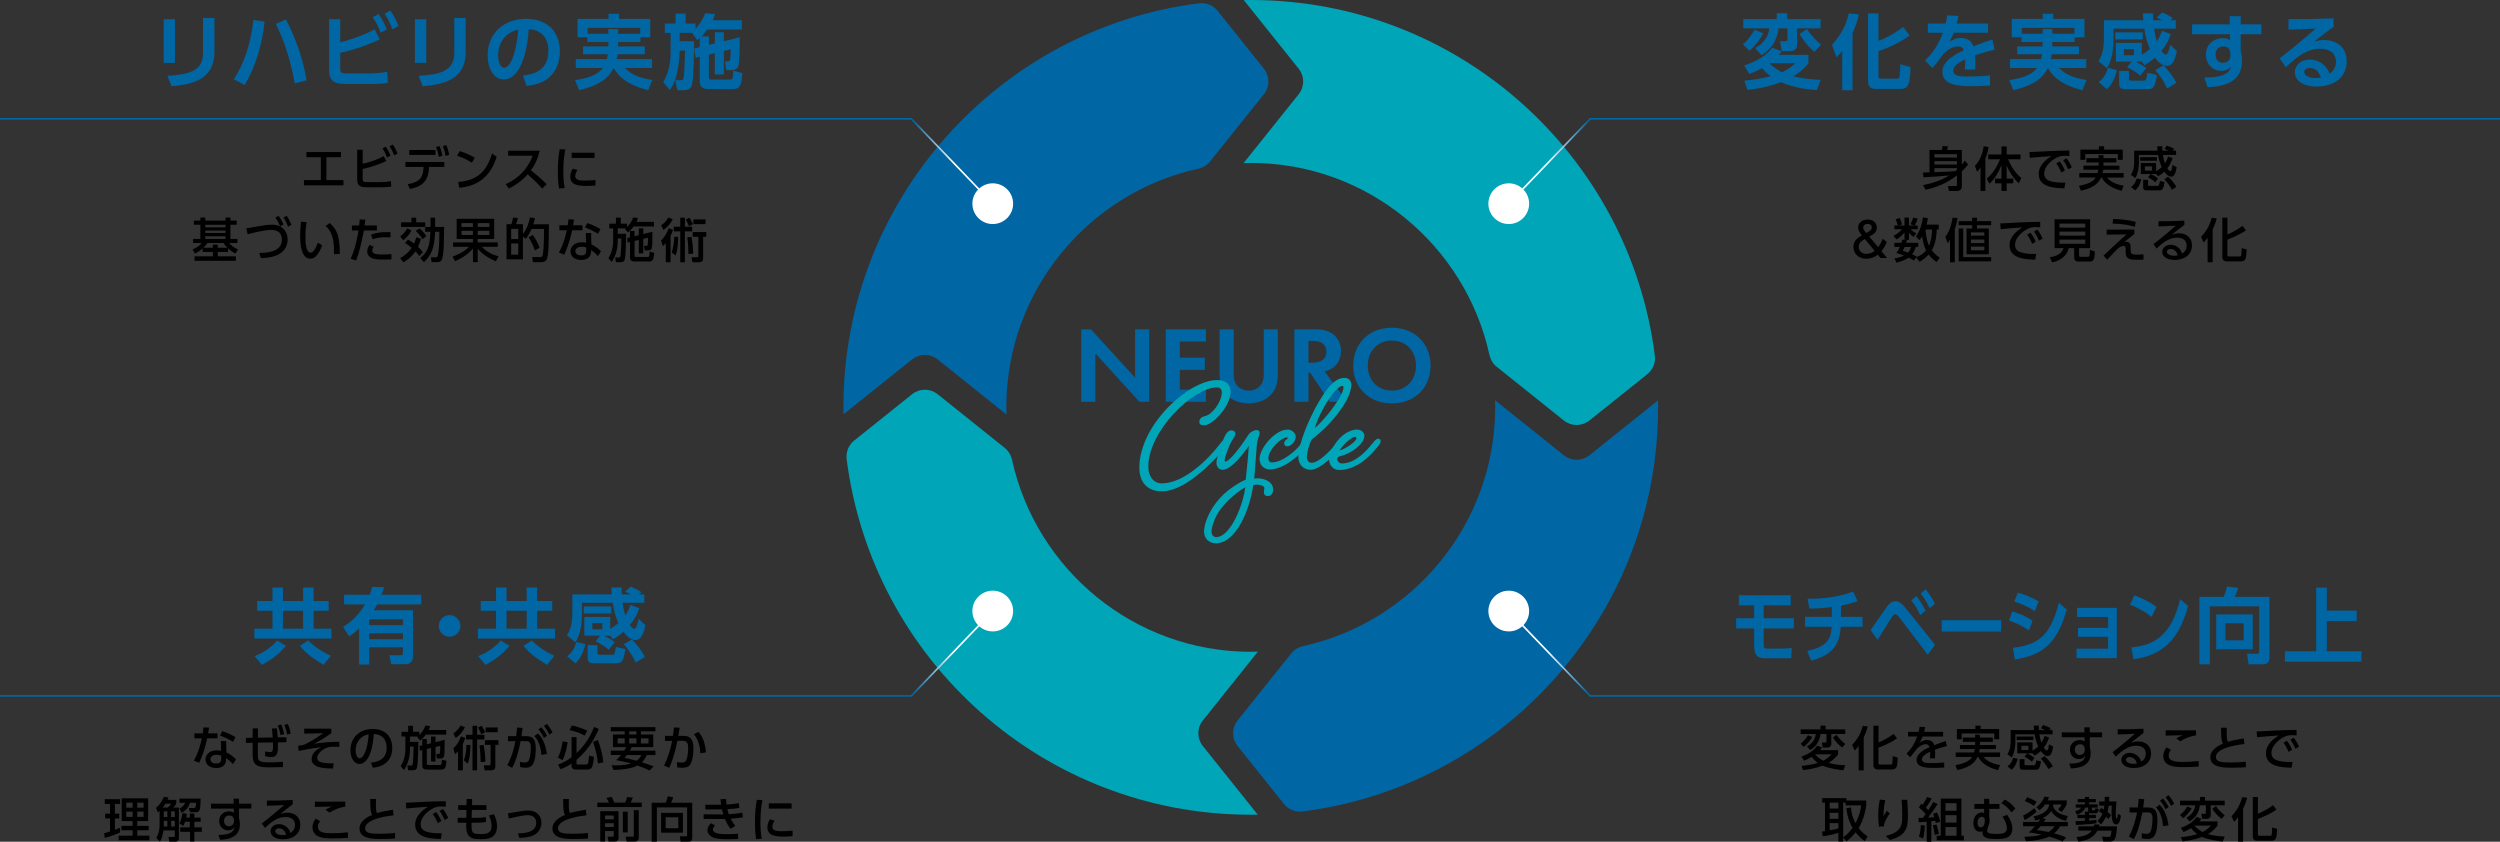 <?xml version="1.0" encoding="UTF-8"?><svg id="_レイヤー_2" xmlns="http://www.w3.org/2000/svg" xmlns:xlink="http://www.w3.org/1999/xlink" viewBox="0 0 1485.03 500"><rect x="0" y="0" width="1485.03" height="500" fill="#333333" stroke="none"/><defs><style>.cls-1{stroke:url(#_名称未設定グラデーション_77-2);}.cls-1,.cls-2,.cls-3,.cls-4{fill:none;}.cls-2{stroke:url(#_名称未設定グラデーション_77-3);}.cls-3{stroke:url(#_名称未設定グラデーション_77-4);}.cls-4{stroke:url(#_名称未設定グラデーション_77);}.cls-5,.cls-6,.cls-7,.cls-8{stroke-width:0px;}.cls-9{isolation:isolate;}.cls-6{fill:#fff;}.cls-7{fill:#00a5b8;}.cls-8{fill:#0066a4;}</style><linearGradient id="_名称未設定グラデーション_77" x1="895.85" y1="95.71" x2="1485.03" y2="95.71" gradientUnits="userSpaceOnUse"><stop offset=".04" stop-color="#fff"/><stop offset=".08" stop-color="#0066a4"/></linearGradient><linearGradient id="_名称未設定グラデーション_77-2" x1="4434.35" y1="95.71" x2="5024.41" y2="95.71" gradientTransform="translate(5024.41) rotate(-180) scale(1 -1)" xlink:href="#_名称未設定グラデーション_77"/><linearGradient id="_名称未設定グラデーション_77-3" y1="232.12" y2="232.12" gradientTransform="translate(0 620.37) scale(1 -1)" xlink:href="#_名称未設定グラデーション_77"/><linearGradient id="_名称未設定グラデーション_77-4" x1="4434.35" y1="232.12" x2="5024.41" y2="232.12" gradientTransform="translate(5024.41 620.37) rotate(-180)" xlink:href="#_名称未設定グラデーション_77"/></defs><g id="_レイヤー_1-2"><path class="cls-8" d="m103.95,37.35h-6.73V11.46h6.73v25.89Zm23.43-6.39c0,16.89-14.18,19.26-25.56,20.28l-2.32-6.2c13.07-.82,21.1-2.95,21.1-13.6V10.68h6.78v20.28Z"/><path class="cls-8" d="m157.18,12.81c-1.45,13.21-4.99,26.23-11.81,37.65l-6.49-3.34c2.42-3.82,9.44-14.91,11.62-35.23l6.68.92Zm17.91,36.74c-2.95-16.07-6.58-25.65-11.23-35.33l6-2.66c5.03,9.53,9.97,22.31,12.25,36.15l-7.02,1.84Z"/><path class="cls-8" d="m202.09,25.11c3.53-.87,11.42-2.86,20.47-7.69l3.05,6c-11.08,5.08-19.46,7.07-23.52,7.99v9.1c0,2.81.63,3.1,4.6,3.1h12.54c3.24,0,7.5-.29,10.79-.97l.39,6.58c-2.32.44-6.49.68-9.44.68h-15.44c-5.28,0-10.02-.82-10.02-7.69V11.46h6.58v13.65Zm22.75-16.75c2.13,2.9,3.39,5.42,4.94,9.1l-3.68,1.98c-1.45-3.82-2.52-5.95-4.69-9.24l3.44-1.84Zm7.02-2.08c2.18,2.95,3.49,5.76,4.89,9.15l-3.68,1.98c-1.45-3.92-2.42-5.86-4.65-9.29l3.44-1.84Z"/><path class="cls-8" d="m253.2,37.35h-6.73V11.46h6.73v25.89Zm23.43-6.39c0,16.89-14.18,19.26-25.56,20.28l-2.32-6.2c13.07-.82,21.1-2.95,21.1-13.6V10.68h6.78v20.28Z"/><path class="cls-8" d="m310.65,44.85c6.1-.58,15.1-2.9,15.1-14.66,0-7.55-4.07-12.39-11.66-12.92-.82,13.21-4.89,29.91-14.86,29.91-6.15,0-9.58-6.92-9.58-14.18,0-13.94,10.45-21.83,22.7-21.83,14.42,0,20.23,9.39,20.23,19.31,0,5.71-1.84,11.71-6.68,15.78-3.39,2.86-8.28,4.31-13.17,4.79l-2.08-6.2Zm-14.76-11.71c0,2.28.73,7.07,3.63,7.07,2.56,0,6.82-5.08,8.32-22.6-7.4,1.6-11.95,7.55-11.95,15.54Z"/><path class="cls-8" d="m367.18,24.96v2.66h15.83v4.6h-16.12c-.1.53-.19,1.21-.53,2.86h20.96v5.32h-16.07c4.11,4.45,10.21,6.2,16.26,7.11l-2.47,6.05c-4.45-1.11-15.78-4.21-20.47-13.16h-.1c-1.89,3.82-5.37,9.63-20.47,13.16l-2.42-5.95c7.11-1.11,13.26-2.81,16.46-7.21h-16.02v-5.32h18.49c.14-.73.34-1.4.58-2.86h-14.76v-4.6h15.05v-2.66h-12.49v-2.81h-5.81v-10.89h18.39v-3.05h6.24v3.05h18.54v10.89h-5.81v2.81h-13.26Zm13.12-4.94v-3.48h-31.22v3.48h12.29v-2.71h5.81v2.71h13.12Z"/><path class="cls-8" d="m415.67,27.96v-5.42c-.24.24-.48.48-1.5,1.31l-3.05-4.31h-7.41v4.94h8.62c-.05,5.18-.24,21.25-1.21,25.51-.24,1.16-.82,3.58-5.08,3.58h-3.68l-1.26-5.95h3.39c.68,0,1.16,0,1.4-.77.63-1.89.77-7.84,1.02-16.79h-3.2v1.02c0,3.24-.48,7.02-1.5,12.05-1.07,5.42-3.1,8.52-4.31,10.36l-3.92-4.74c3.19-5.52,4.36-11.33,4.36-17.81v-11.37h-3.44v-5.61h6.39v-5.9h5.95v5.9h5.9v3.1c.48-.48,3.73-3.82,5.76-9.24l5.86.58c-.34,1.02-.68,2.08-1.35,3.58h17.23v5.57h-20.52c-.68.92-1.5,2.08-3.48,4.11h4.45v4.99l3.53-.87v-6.63h5.37v5.32l9.39-2.32c0,3.58.05,13.36-.68,16.46-.24,1.16-.73,3.05-4.36,3.05h-3l-.63-5.28h1.79c.34,0,.97,0,1.21-.87.19-.58.34-5.23.29-6.2l-4.02.97v13.94h-5.37v-12.63l-3.53.82v13.36c0,1.5.73,1.5,1.65,1.5h10.7c1.65,0,1.94,0,2.13-5.32l5.37,1.5c-.53,7.45-1.26,9.44-5.81,9.44h-14.47c-1.31,0-4.99,0-4.99-4.55v-14.62l-2.47.63-.82-5.52,3.29-.82Z"/><path class="cls-8" d="m1047.66,359.56v7.7h17.9v6h-17.9v10.12c0,1.35.21,1.89,2.18,1.89h7.57c3.04,0,5.19-.19,6.95-.34l-.37,6.1h-15.14c-4.44,0-6.87-1.21-6.87-7.7v-10.07h-10.69v-6h10.69v-7.7h-9.09v-5.95h30.81v5.95h-16.05Z"/><path class="cls-8" d="m1093.57,366.43h12.79v5.9h-12.88c-.78,9.1-3.5,16.55-17.65,20.09l-2.3-5.76c10.94-2.32,14.11-6.39,14.52-14.33h-15.84v-5.9h15.92v-5.86c-5.59.68-8.23.92-13.33.92l-1.07-5.81c9.01,0,18.43-.92,26.99-4.31l2.76,5.81c-4.81,1.45-6.5,1.89-9.92,2.57v6.68Z"/><path class="cls-8" d="m1111.14,374.27c1.56-2.13,8.11-11.62,9.46-13.5,2.14-2.95,3.58-3.63,5.31-3.63s3.37.68,6.17,4.21l17.36,21.64-4.32,5.95-16.95-22.26c-.7-.87-1.6-1.84-2.43-1.84s-1.48.97-2.26,2.18c-1.36,2.08-6.99,11.23-8.19,13.07l-4.16-5.81Zm27.19-20.18c2.1,2.52,3.58,4.99,5.47,8.62l-3.17,2.71c-1.69-3.63-3-5.86-5.27-8.81l2.96-2.52Zm5.51-4.07c2.39,2.76,4.11,5.86,5.51,8.62l-3.09,2.76c-1.81-3.78-3-5.81-5.35-8.81l2.92-2.57Z"/><path class="cls-8" d="m1188.68,368.41v6.73h-35.3v-6.73h35.3Z"/><path class="cls-8" d="m1205.18,374.51c-4.48-3.19-8.31-4.69-11.85-5.9l1.98-5.37c2.43.68,6.79,1.94,12.05,5.52l-2.18,5.76Zm-9.5,10.26c15.18-1.69,22.34-7.36,27.32-26.72l4.69,4.07c-5.64,19.55-13.66,27.01-30.85,29.62l-1.15-6.97Zm13.08-21.78c-4.32-2.81-7.77-4.11-12.22-5.66l2.06-5.23c4.48,1.11,7.77,2.47,12.38,5.13l-2.22,5.76Z"/><path class="cls-8" d="m1234.38,378.29v-5.32h17.85v-6.49h-18.39v-5.42h23.57v29.86h-23.94v-5.61h18.76v-7.02h-17.85Z"/><path class="cls-8" d="m1278.03,366.43c-1.81-1.45-6.05-4.65-12.75-7.21l2.51-5.57c3,1.06,7.61,2.86,13.21,6.82l-2.96,5.95Zm-11.97,18.15c12.22-1.16,23.65-5.95,28.92-28.65l4.81,3.97c-4.9,17.86-13.37,29.23-32.5,31.7l-1.23-7.02Z"/><path class="cls-8" d="m1341.99,360.18h-29.33v34.46h-6.2v-40.08h14.42c1.11-2.37,1.79-5.42,1.94-6.15l6.68.77c-.53,2.08-1.4,4.11-1.98,5.37h20.57v35.67c0,2.03-.29,4.4-3.97,4.4h-8.42l-.92-6.29h6.05c1.11,0,1.16-.73,1.16-1.5v-26.67Zm-3.82,4.79v20.71h-21.73v-20.71h21.73Zm-16.26,5.28v10.12h10.84v-10.12h-10.84Z"/><path class="cls-8" d="m1382.16,349.05v13.65h17.72v6.24h-17.72v17.91h20.57v6.2h-45.45v-6.2h18.54v-37.8h6.34Z"/><path class="cls-8" d="m195.25,362.8h-8.95v10.65h10.6v5.86h-45.79v-5.86h10.75v-10.65h-9.1v-5.81h9.1v-7.99h6.24v7.99h11.95v-7.99h6.24v7.99h8.95v5.81Zm-25.36,20.86c-4.45,4.99-7.7,7.7-14.33,11.28l-4.31-5.18c4.4-1.65,9.58-4.84,13.41-9.29l5.23,3.19Zm10.16-20.86h-11.95v10.65h11.95v-10.65Zm12.1,32.14c-6.2-3.82-9.58-6.05-13.99-11.23l4.94-3.29c4.02,4.26,9.49,7.36,13.41,9.15l-4.36,5.37Z"/><path class="cls-8" d="m228.16,348.81c-.63,1.98-.92,2.9-1.55,4.45h23.62v5.76h-26.18c-1.11,1.98-1.4,2.52-1.98,3.49h23.28v27.64c0,2.56-1.74,4.4-4.21,4.4h-8.76l-1.07-5.32h6.82c.92,0,1.21-.48,1.21-1.45v-3.24h-20.04v10.21h-6v-21.39c-1.5,1.4-2.66,2.47-5.9,4.74l-3.58-5.76c2.13-1.26,8.13-4.99,13.02-13.31h-12.44v-5.76h15.2c.58-1.45.82-2.37,1.45-4.65l7.11.19Zm11.18,19.07h-20.04v3.44h20.04v-3.44Zm0,8.32h-20.04v3.53h20.04v-3.53Z"/><path class="cls-8" d="m273.5,371.8c0,3.48-2.86,6.44-6.44,6.44s-6.44-2.9-6.44-6.44,3-6.44,6.44-6.44,6.44,2.86,6.44,6.44Z"/><path class="cls-8" d="m328.05,362.8h-8.95v10.65h10.6v5.86h-45.79v-5.86h10.75v-10.65h-9.1v-5.81h9.1v-7.99h6.24v7.99h11.96v-7.99h6.24v7.99h8.95v5.81Zm-25.36,20.86c-4.45,4.99-7.7,7.7-14.33,11.28l-4.31-5.18c4.4-1.65,9.58-4.84,13.41-9.29l5.23,3.19Zm10.16-20.86h-11.96v10.65h11.96v-10.65Zm12.1,32.14c-6.2-3.82-9.58-6.05-13.99-11.23l4.94-3.29c4.02,4.26,9.49,7.36,13.41,9.15l-4.36,5.37Z"/><path class="cls-8" d="m356.45,377.61h-9.34v-11.13h15.39v7.07c1.02-.63,2.42-1.45,4.84-3.44-1.74-3.82-2.76-7.89-3.34-12.05h-18.34v7.02c0,4.36-.53,11.08-3.82,16.5l-5.08-4.21c1.84-2.9,3.24-6.24,3.24-14.04v-10.26h23.38c-.15-2.23-.19-3.05-.24-4.11h6.05c.05,1.11.05,2.23.15,4.11h5.28c-2.47-1.26-2.76-1.4-3.29-1.65l3.39-3c3.97,1.89,4.41,2.08,6.24,3.39l-1.5,1.26h3.24v4.99h-12.87c.44,2.95.77,4.74,1.65,7.5,1.69-2.52,2.42-4.6,3-6.24l5.23,1.94c-.63,1.94-1.84,5.57-5.57,9.97.58.82,1.55,2.23,2.52,2.23,1.45,0,2.08-3.1,2.66-5.86l4.07,3.73c-1.35,6.82-3.44,8.86-5.86,8.86-2.23,0-4.69-1.45-7.21-4.89-2.56,2.32-4.6,3.48-6.24,4.45l-1.6-2.13h-3.58c4.26,2.28,5.47,3.2,6.29,3.82l-3.58,4.55c-1.89-1.79-5.32-3.87-7.84-5.03l2.71-3.34Zm-19.55,12.2c2.18-1.69,4.11-3.87,5.52-8.52l5.32,1.4c-.44,1.79-1.74,7.36-5.95,11.37l-4.89-4.26Zm9.87-29.57h16.31v4.21h-16.31v-4.21Zm2.28,22.94h5.86v4.5c0,.92.15,1.26,1.31,1.26h7.16c1.5,0,1.69,0,2.52-4.69l5.61,1.35c-1.21,7.11-2.08,8.42-5.28,8.42h-13.36c-3.24,0-3.82-1.21-3.82-3.97v-6.87Zm2.81-13.02v3.68h5.95v-3.68h-5.95Zm25.7,23.43c-1.98-4.26-3.63-6.92-7.02-10.89l4.79-2.81c2.86,2.56,6.1,7.07,7.74,10.36l-5.52,3.34Z"/><g class="cls-9"><path class="cls-5" d="m129.19,435.62v2.97h-6.13c-1.07,5.2-2.63,9.91-4.69,14.49l-3.22-1.27c2.54-4.38,3.76-8.81,4.72-13.22h-4.38v-2.97h4.94c.2-1.27.34-2.2.42-3.53l3.33.11c-.26,1.78-.34,2.37-.54,3.42h5.54Zm5.28,11.33c2.37,1.1,4.49,2.82,5.73,4.1l-1.86,2.88c-1.55-1.86-2.82-2.77-4.07-3.53v.88c0,3.62-2.85,4.94-5.73,4.94-4.32,0-6.47-2.37-6.47-5.11,0-2.34,1.84-5.4,6.69-5.4,1.19,0,2.03.14,2.57.26l-.14-5.76h3.14l.14,6.75Zm-3.05,1.89c-.57-.2-1.33-.48-2.66-.48-2.46,0-3.78,1.16-3.78,2.66,0,.51.17,2.49,3.56,2.49,2.26,0,2.88-1.04,2.88-2.94v-1.72Zm7.03-8.19c-2.94-1.75-4.89-2.68-7.74-3.7l1.3-2.65c2.99,1.02,4.86,1.86,7.88,3.56l-1.44,2.8Z"/><path class="cls-5" d="m162,438.05c-.08-1.53-.14-2.32-.45-5.28l2.88-.14c.11.93.37,2.74.54,5.37l5.14-.08.03,2.97-5.03.08c.08,5.34.14,8.73-4.01,8.73-.65,0-1.92-.06-3.62-.48l.03-2.88c1.58.39,2.4.45,2.99.45,1.5,0,1.69-1.05,1.69-3.5,0-.73-.03-2.03-.06-2.29l-8.95.17-.03,7.4c0,3.67.9,4.29,7.4,4.29,1.3,0,5.25-.11,7.51-.34v3.14c-2.43.08-6.58.17-7.82.17-7.34,0-10.17-.99-10.17-7.54v-7.06l-4.01.06-.03-2.97,4.04-.06.03-5.59h3.11l-.03,5.54,8.81-.14Zm5-7.71c.88,1.86,1.24,3.28,1.81,5.73l-2.18.62c-.4-2.32-.76-3.59-1.67-5.68l2.03-.68Zm3.93-.34c.9,1.86,1.36,3.67,1.81,5.71l-2.18.65c-.39-2.29-.79-3.7-1.64-5.68l2-.68Z"/><path class="cls-5" d="m196.78,432.85v2.65c-2.43,1.78-6.95,4.72-10.25,6.3,5.59-.79,9.6-1.16,15-1.16l.06,3.02c-1.5-.06-2.68-.11-3.47-.11-2.29,0-3.53.28-5.11,1.07-2.18,1.1-4.58,3.36-4.58,5.59,0,2.03,1.67,3.36,9.8,3.22l-.45,3.11c-4.58-.08-12.68-.25-12.68-5.59,0-3.93,3.73-6.1,5.59-7.17-4.24.65-8.45,1.27-13.28,2.26l-.31-3.08c2.43-.2,3.22-.4,4.43-1.02,1.19-.62,4.94-2.43,10.45-6.38l-11.24.23-.06-2.94h16.1Z"/><path class="cls-5" d="m220.41,452.99c2.99-.28,9.29-1.3,9.29-8.87,0-3.14-1.3-7.8-7.63-8.11-.88,12.57-4.63,17.8-8.53,17.8-3.28,0-5.37-3.76-5.37-8.11,0-7.94,5.88-12.68,13.13-12.68,8.78,0,11.72,5.88,11.72,11.19,0,10.68-9.58,11.64-11.58,11.84l-1.05-3.05Zm-9.18-7.2c0,1.64.59,4.63,2.43,4.63,1.07,0,1.86-.96,2.54-2.2,1.92-3.5,2.46-7.82,2.8-12.06-5.08.93-7.77,4.97-7.77,9.63Z"/><path class="cls-5" d="m248.16,437.49h-4.6v3.19h4.94c-.03,3.14-.14,12.43-.76,15.05-.34,1.5-.96,1.81-2.97,1.81h-2.32l-.48-2.8h2.23c.37,0,.65,0,.79-.31.51-1.1.68-9.27.71-10.96h-2.15v1.24c0,3.64-.65,8.36-3.62,12.74l-1.92-2.37c.96-1.61,2.8-4.77,2.8-10.37v-7.23h-2.29v-2.8h3.93v-3.56h2.91v3.56h3.73v1.98c.25-.25,2.34-2.26,3.62-5.68l2.85.34c-.2.62-.42,1.36-.88,2.29h10.37v2.74h-12.06c-1.3,1.75-2.49,2.77-3.39,3.56l-1.78-2.2.34-.23Zm2.66,5.28v-3.76h2.71v3.11l2.51-.62v-4.01h2.65v3.36l5.45-1.36c-.03,6.84-.06,8.9-.48,10-.26.62-.99,1.07-2.37,1.07h-1.78l-.34-2.71h1.33c.45,0,.68-.14.82-.51.14-.42.2-3.62.2-4.32l-2.82.68v8.64h-2.65v-8.02l-2.51.62v8.7c0,.56.11.79.9.79h6.84c.9,0,1.1-.14,1.19-3.22l2.74.79c-.37,4.63-1.02,5.14-3.33,5.14h-8.33c-1.64,0-2.71-.68-2.71-2.4v-9.18l-1.41.34-.28-2.71,1.7-.42Z"/><path class="cls-5" d="m276.33,438.3c-.23.82-.57,2.01-1.41,3.67v15.62h-2.85v-11.3c-.65.73-1.07,1.16-1.72,1.75l-1.07-3.45c2.26-2.18,3.42-4.27,4.55-7.17l2.51.88Zm-7.01-2.65c2.18-1.58,2.94-2.49,4.24-4.63l2.63.93c-1.41,2.88-2.99,4.63-5.51,6.44l-1.36-2.74Zm6.24,16.04c1.02-2.71,1.5-6.35,1.5-9.21h2.37c-.06,5.68-.57,8.9-1.58,11.13l-2.29-1.92Zm5.11-20.56h2.74v5.37h4.32v2.77h-4.32v18.33h-2.74v-18.33h-3.84v-2.77h3.84v-5.37Zm5.42,0c.93,1.3,1.81,3.14,2.12,3.81l-2.37,1.24c-.37-1.05-1.1-2.66-1.92-3.96l2.18-1.1Zm-.57,21.55c-.03-3.33-.17-6.04-.71-9.91l2.49-.28c.76,3.9.99,7.37,1.02,10l-2.8.2Zm10.56-13.02v2.82h-1.84v12.15c0,1.55,0,2.97-2.82,2.97h-3.53l-.51-2.97h2.88c.9,0,1.16-.03,1.16-.85v-11.3h-3.36v-2.82h8.02Zm-.42-7.54v2.82h-7.2v-2.82h7.2Z"/><path class="cls-5" d="m301.31,454.49c3.11-5.39,4.43-12.09,4.83-14.24l-4.41.03v-2.99h4.89c.26-1.78.37-2.91.51-5.14l3.3.26c-.23,2.09-.34,2.91-.65,4.89h2.74c4.1,0,5.73,1.69,5.73,7.57,0,10.65-3.53,11.16-5.99,11.16-1.38,0-2.43-.23-3.25-.37l-.17-3.08c.71.14,1.86.39,2.82.39,1.47,0,2.46-.65,2.94-2.6.68-2.74.71-5.59.71-6.13,0-2.26-.14-4.04-2.91-4.01l-3.14.03c-1.13,5.45-2.37,10.93-5.03,15.85l-2.94-1.61Zm20.28-6.1c-.31-4.1-1.36-8.19-4.18-11.16l2.18-1.58c1.41,1.5,4.29,4.74,5.28,12.26l-3.28.48Zm-.03-16.38c1.55,1.75,2.54,3.45,3.39,5.03l-1.86,1.33c-1.04-2.18-1.81-3.33-3.25-5.14l1.72-1.22Zm3.28-2.01c1.36,1.5,2.15,2.77,3.39,5.03l-1.84,1.33c-1.13-2.23-1.78-3.25-3.28-5.14l1.72-1.22Z"/><path class="cls-5" d="m337.19,440.85c-.37,3.08-1.5,7.94-3.05,10.71l-2.74-1.58c2.09-3.95,2.63-8.61,2.74-9.6l3.05.48Zm-5.65,13.28c1.33-.45,4.12-1.41,7.99-4.32v-11.98h2.94v9.52c6.95-6.38,9.69-13.64,10.39-15.54l2.82,1.22c-1.53,3.56-5.17,11.58-13.22,18.33v2.01c0,.71.2.76.73.76h4.77c.9,0,1.07-.31,1.19-.51.42-.71.57-2.29.76-4.8l2.99.76c-.26,2.29-.76,5.17-1.27,6.16-.25.45-.73,1.36-2.66,1.36h-7.32c-.25,0-2.15-.14-2.15-2.12v-1.38c-3.31,2.2-5.45,2.91-6.64,3.31l-1.36-2.77Zm8.13-23.16c2.85.54,6.58,1.81,9.15,3.02l-1.55,2.97c-1.81-1.04-4.41-2.34-8.9-3.25l1.3-2.74Zm15.51,8.61c1.55,4.29,2.8,8.7,3.19,13.25l-3.19.71c-.42-4.52-1.33-8.19-2.91-12.88l2.91-1.07Z"/><path class="cls-5" d="m370.79,445.9c.59-.96.82-1.38,1.19-2.09h-7.88v-7.51h6.98v-1.89h-8.28v-2.49h26.52v2.49h-8.62v1.89h7.34v7.51h-12.82c-.28.59-.48,1.02-1.1,2.09h15.2v2.6h-5.14c-.37.9-1.1,2.63-2.91,4.32,3.36,1.04,5.56,1.86,6.95,2.37l-2.32,2.51c-1.38-.65-3.7-1.72-7.23-2.97-3.67,2.01-9.94,2.51-14.26,2.63l-1.07-2.8c.76.06,1.58.08,2.8.08,3.9,0,6.86-.59,8.73-1.13-2.82-.82-6.02-1.44-8.87-1.98.85-.79,1.78-1.69,2.91-3.05h-6.1v-2.6h7.99Zm-3.9-4.29h4.18v-3.05h-4.18v3.05Zm5.42,6.89c-.34.42-.62.79-1.33,1.67,1.61.31,4.01.82,7.15,1.72,1.92-1.41,2.4-2.46,2.88-3.39h-8.7Zm1.41-12.2h4.32v-1.89h-4.32v1.89Zm0,5.31h4.32v-3.05h-4.32v3.05Zm6.98,0h4.52v-3.05h-4.52v3.05Z"/><path class="cls-5" d="m394.44,454.69c1.86-3.5,3.64-8.59,4.83-14.6l-4.27.03v-3.02h4.74c.28-1.64.45-3.02.59-5l3.36.17c-.28,2.15-.42,3.05-.76,4.83h2.82c3.81,0,6.16,1.33,6.16,7.63,0,2.34-.42,6.24-1.38,8.45-.93,2.15-2.63,2.88-5.06,2.88-1.58,0-2.8-.14-3.22-.2l-.17-3.19c.57.11,1.67.31,2.97.31,1.95,0,2.49-.82,2.97-2.43.48-1.55.76-3.93.76-6.1,0-3.9-1.07-4.43-4.24-4.41l-2.15.03c-1.02,4.94-2.51,11.13-4.89,16.04l-3.08-1.41Zm21.58-7.23c-.08-2.32-.59-7.29-3.78-11.35l2.66-1.38c.96,1.1,3.81,4.29,4.46,12.15l-3.33.59Z"/><path class="cls-5" d="m61.82,495c.79-.23.99-.28,3.53-1.1v-7.71h-2.85v-2.85h2.85v-5.79h-3.11v-2.82h9.09v2.82h-3.08v5.79h2.6v2.85h-2.6v6.69c.96-.34,1.75-.65,3.08-1.19v2.77c-2.32,1.07-6.24,2.57-9.09,3.28l-.42-2.74Zm10.48-20.79h15.71v13.53h-6.47v2.82h6.75v2.63h-6.75v3.22h7.17v2.71h-18.22v-2.71h8.28v-3.22h-6.64v-2.63h6.64v-2.82h-6.47v-13.53Zm2.71,2.57v2.99h3.76v-2.99h-3.76Zm0,5.31v3.14h3.76v-3.14h-3.76Zm6.53-5.31v2.99h3.76v-2.99h-3.76Zm0,5.31v3.14h3.76v-3.14h-3.76Z"/><path class="cls-5" d="m94.8,481.72c-.31.28-.54.48-1.07.88l-1.05-2.77c3.05-2.46,4.32-5.68,4.66-6.52l2.77.45c-.23.51-.34.79-.62,1.38h5.23v2.26c-.39.71-.76,1.24-1.78,2.29h3.33v18.05c0,2.03-1.5,2.18-1.92,2.18h-3.78l-.51-2.77h2.94c.45,0,.82,0,.82-.57v-3.33h-6.72c-.57,4.12-1.33,5.48-2.12,6.67l-2.18-2.18c1.38-2.12,2.01-4.94,2.01-7.49v-8.53Zm4.92-2.03c.85-.71,1.24-1.19,2-2.29h-3.45c-.17.31-.68,1.22-1.55,2.29h2.99Zm-2.43,2.26v3.36h2.12v-3.36h-2.12Zm0,5.62v3.39h2.12v-3.39h-2.12Zm4.35-5.62v3.36h2.18v-3.36h-2.18Zm0,5.62v3.39h2.18v-3.39h-2.18Zm8.28.56c-.54,1.55-.79,1.92-1.16,2.51l-2.23-1.67c.51-.82,1.27-2.06,1.92-6.02l2.6.51c-.14.79-.25,1.36-.45,2.2h2.15v-2.4h2.71v2.4h3.73v2.46h-3.73v3.31h4.41v2.68h-4.41v5.79h-2.57v-5.79h-5.85v-2.68h5.71v-3.31h-2.82Zm9.26-13.76c-.06,6.61-.48,8.08-2.71,8.08h-3.59l-.68-2.49h2.97c.79,0,1.16,0,1.3-3.08h-3.59c-1.07,2.85-2.26,4.49-5,5.9l-1.3-2.49c1.92-.9,2.85-2.03,3.39-3.42h-3.39v-2.51h12.6Z"/><path class="cls-5" d="m149.3,477.38v2.91h-7.32v5.71c.23.85.51,2.06.51,3.81,0,7.94-7.57,8.84-11.72,9.01l-.99-2.88c8.22.08,9.29-2.77,9.6-4.86-.68,1.36-1.89,2.15-3.87,2.15-3.42,0-5.31-2.74-5.31-5.56,0-3.5,2.57-5.73,5.88-5.73,1.41,0,2.23.42,2.82.9l-.03-2.54h-13.53v-2.91h13.47l-.06-2.99h3.22v2.99h7.32Zm-10.31,9.41c-.31-1.44-1.07-2.37-2.8-2.37-1.5,0-3.11.93-3.11,3.14,0,1.95,1.22,3.25,2.88,3.25,1.86,0,3.02-1.33,3.02-2.91v-1.1Z"/><path class="cls-5" d="m173.86,477.74c-2.26,1.67-4.94,3.84-7.4,5.76,1.1-.34,2.54-.76,4.27-.76,3.95,0,7.65,2.18,7.65,7.26,0,5.54-4.63,8.56-10.22,8.56-4.86,0-7.43-2.2-7.43-4.83,0-2.4,2.18-4.18,5-4.18,2.2,0,5.59,1.19,6.78,5.2,2.09-1.16,2.74-3.08,2.74-4.66,0-2.06-1.04-4.77-5.71-4.77s-8.28,2.8-12.2,6.47l-1.81-2.65c.82-.59,5.96-4.52,13.25-10.96-3.36.25-5.54.34-10.25.45v-3.08c6.53.06,9.24-.06,15.34-.34v2.54Zm-8.22,14.29c-1.5,0-2.17.93-2.17,1.58,0,1.21,1.47,2.46,4.46,2.46.68,0,1.47-.14,2.01-.23-.59-2.12-1.89-3.81-4.29-3.81Z"/><path class="cls-5" d="m190.14,487.77c-.9,1.13-1.3,2.29-1.3,3.39,0,3.25,3.78,3.78,7.71,3.78,4.58,0,7.66-.25,10.08-.54l.08,3.28c-2.29.17-5.28.37-8.93.37-4.89,0-7.29-.4-9.29-1.55-2.03-1.16-2.88-3.16-2.88-5.03,0-2.4,1.16-4.15,1.92-5.2l2.6,1.5Zm14.94-8.62c-2.66.31-6.47,1.67-9.43,3.53l-2.32-1.75c1.61-.93,2.49-1.3,3.95-1.84-1.61.03-8.78.17-10.25.23v-3.14c4.77.06,17.15,0,18.05-.03v2.99Z"/><path class="cls-5" d="m233.79,484.32c-1.19.11-16.92,1.69-16.92,7.68,0,2.94,3.22,3.25,8.61,3.25,4.63,0,7.63-.28,9.18-.45l.03,3.28c-1.7.11-4.1.28-8.16.28-4.86,0-12.97,0-12.97-6.24,0-4.74,5.54-7.2,7.49-8.08-1.02-1.78-1.05-3.59-1.13-9.41h3.42c-.03.9-.06,1.69-.06,3.11,0,2.94.14,4.12.68,5.23,2.8-.85,5.17-1.33,9.46-2.01l.37,3.36Z"/><path class="cls-5" d="m264.85,479.15c-1.07-.06-1.95-.11-2.71-.11-1.24,0-2.03.03-2.99.34-4.01,1.24-9.27,5.59-9.27,10.2,0,3.53,2.8,4.46,5.54,4.97,1.92.37,4.77.51,7,.42l-.56,3.39c-5.71-.17-15.25-.48-15.25-8.59,0-5.42,5.08-9.01,7.57-10.54-2.99.2-10.22.71-12.85,1.02l-.23-3.42c2.06-.03,9.8-.48,11.41-.57,4.32-.2,7.4-.25,12.29-.34l.06,3.22Zm-5.79,3.19c1.3,1.67,2.2,3.33,3.14,5.34l-2.15,1.3c-.93-2.26-1.67-3.59-2.99-5.42l2-1.21Zm4.07-1.81c1.33,1.67,2.15,3.16,3.16,5.31l-2.15,1.27c-1.02-2.34-1.61-3.45-3.02-5.4l2-1.19Z"/><path class="cls-5" d="m288.93,478.25v2.88h-8.64l-.11,4.66h3.3c2.23,0,3.87-.14,5.08-.45l.17,2.85c-1.13.34-3.39.51-5.25.51h-3.36c-.08,5.79,0,6.75,5.37,6.75,3.08,0,6.53-.17,6.53-4.92,0-2.15-.59-3.95-1.55-6.13l2.85-.76c1.22,2.23,1.92,4.52,1.92,7.15,0,7.68-6.27,7.68-9.83,7.68-3.84,0-6.27-.48-7.71-3.16-.79-1.47-.79-3.56-.73-6.61h-5.08v-2.91h5.11l.08-4.66h-4.89v-2.88h4.94l.06-3.64,3.28.03-.08,3.62h8.56Z"/><path class="cls-5" d="m307.67,495c2.97,0,10.85-.14,10.85-6.3,0-2.88-2.06-4.49-4.89-4.49-3.02,0-9.43,1.55-11.41,2.03l-.51-3.11c1.13-.17,6.04-1.05,7.03-1.19,1.72-.28,3.56-.51,5.03-.51,5.25,0,7.82,3.42,7.82,7.29,0,.99-.14,6.13-6.16,8.05-1.58.51-4.89.96-6.95.96l-.82-2.74Z"/><path class="cls-5" d="m348.38,484.32c-1.19.11-16.92,1.69-16.92,7.68,0,2.94,3.22,3.25,8.61,3.25,4.63,0,7.63-.28,9.18-.45l.03,3.28c-1.7.11-4.1.28-8.16.28-4.86,0-12.97,0-12.97-6.24,0-4.74,5.54-7.2,7.49-8.08-1.02-1.78-1.05-3.59-1.13-9.41h3.42c-.03.9-.06,1.69-.06,3.11,0,2.94.14,4.12.68,5.23,2.8-.85,5.17-1.33,9.46-2.01l.37,3.36Z"/><path class="cls-5" d="m354.81,476.75h6.89c-.4-.93-.88-1.81-1.5-2.8l3.16-.62c.42.82,1.21,2.49,1.58,3.42h6.36c.51-.93,1.02-2.32,1.24-3.28l3.39.28c-.37,1.02-.85,2-1.33,2.99h6.61v2.68h-26.41v-2.68Zm1.75,5.11h10.85v15.42c0,1.13,0,2.6-2.43,2.6h-3.53l-.54-2.91h2.99c.54,0,.68,0,.68-.57v-2.74h-5.17v6.21h-2.85v-18.02Zm2.85,2.57v2.26h5.17v-2.26h-5.17Zm0,4.55v2.26h5.17v-2.26h-5.17Zm10.56,5.48v-12.34h2.91v12.34h-2.91Zm6.5-13.25h2.97v16.16c0,2.51-1.84,2.51-2.63,2.51h-4.6l-.57-2.91h4.29c.2,0,.54,0,.54-.31v-15.45Z"/><path class="cls-5" d="m408.18,479.61h-17.99v20.34h-3.08v-23.11h8.33c.54-1.16.9-2.32,1.24-3.84l3.19.59c-.34,1.41-1.04,2.91-1.21,3.25h12.54v20.56c0,2.06-.79,2.54-2.49,2.54h-4.46l-.4-3.14h3.64c.62,0,.68-.51.68-.93v-16.27Zm-2.51,3.25v11.75h-12.96v-11.75h12.96Zm-10.25,2.6v6.55h7.51v-6.55h-7.51Z"/><path class="cls-5" d="m441.29,485.51c-2.34.42-4.6.62-7.26.79.73,1.47,1.5,2.74,2.77,4.21l-2.77,1.84c-1.44-1.67-2.54-3.76-3.42-5.88-1.1.03-1.84.03-2.71.03l-9.94-.06v-2.71l9.35.06h2.34c-.31-1.02-.51-1.67-.82-3.02-.71.03-.93.03-2.01.03h-7.85v-2.77h7.49c.88,0,1.36.03,1.86,0-.23-1.55-.28-2.23-.37-3.33l3.33-.06c.06,1.21.14,2.26.28,3.28,2.99-.14,5.48-.48,7.29-.82l.31,2.82c-1.86.37-4.12.57-7.09.73.23,1.07.48,2.01.85,3.02,3.28-.2,5.62-.42,7.99-.99l.37,2.82Zm-16.52,4.83c-.59.62-1.3,1.47-1.3,2.37,0,2.43,3.98,2.8,8.08,2.8,2.74,0,4.63-.11,6.86-.28l.11,3.08c-1.41.11-3.36.2-5.88.2-5.54,0-7.51-.37-9.26-1.16-2.12-.93-3.14-2.63-3.14-4.18,0-1.24.51-2.54,2.06-4.21l2.46,1.38Z"/><path class="cls-5" d="m452.92,475.31c-.42,2.03-1.22,5.85-1.22,12.88,0,3.36.14,6.72.82,10l-3.36.25c-.25-1.67-.71-4.43-.71-9.74,0-4.58.25-9.15,1.13-13.64l3.33.25Zm7.23,12.17c-.85,1.19-1.38,2.54-1.38,3.64,0,2.37,2.8,2.63,5.51,2.63,2.2,0,4.58-.11,6.53-.34v3.28c-1.53.11-3.22.25-5.23.25-4.63,0-9.75-.45-9.75-5.45,0-.96.17-2.63,1.47-4.83l2.85.82Zm10.08-10.28v3.11h-13.56v-3.11h13.56Z"/></g><path class="cls-8" d="m1047.45,19.78c-3.39,6-6.53,8.91-8.23,10.45l-3.92-3.87c3-2.71,4.6-4.65,6.92-8.71l5.23,2.13Zm14.23-11.91v3.48h19.8v5.47h-13.94v10.02c0,2.18-1.79,3.53-3.87,3.53h-5.37l-.92-5.9h3.19c1.21,0,1.21-.34,1.21-1.5v-6.15h-5.28c-1.06,7.84-4.31,12.2-10.11,15.97l-3.78-4.21c7.36-4.31,7.99-9.2,8.33-11.76h-15.44v-5.47h19.94v-3.48h6.24Zm-3.39,22.6c-.68,1.06-.87,1.31-1.6,2.13h17.52v5.08c-1.6,1.89-3.92,4.65-8.86,7.65,6.2,1.55,11.96,1.89,16.17,2.13l-2.37,6.05c-4.41-.29-12.58-.97-21.2-4.69-9.44,3.44-16.55,4.21-19.99,4.55l-1.79-5.47c3-.29,8.57-.77,15.63-2.66-2.66-1.94-3.92-3.39-5.13-4.79-3.15,1.79-5.57,2.71-7.55,3.48l-3.05-5.03c10.31-3.48,14.18-7.5,16.7-10.55l5.52,2.13Zm-7.26,7.21c3.58,3.29,6.39,4.65,7.5,5.23,3.92-1.84,6.1-3.73,7.94-5.32h-15.29l-.15.1Zm26.81-6.92c-2.76-2.18-4.74-4.16-9-10.5l4.6-3c2.42,3.97,6.2,7.55,8.28,9.29l-3.87,4.21Z"/><path class="cls-8" d="m1094.3,30.24c-1.35,1.84-2.23,2.71-3.39,3.82l-2.66-7.41c5.03-5.61,8.37-11.42,9.97-18.73l5.95.63c-.44,2.08-1.16,5.52-3.73,11.18v33.83h-6.15v-23.33Zm21.54-22.26v16.26c4.16-1.55,9.29-4.07,14.66-8.23l3.87,5.03c-6.73,4.94-13.94,7.84-18.54,9.34v14.57c0,1.11,0,1.79,1.89,1.79h8.9c1.16,0,1.4-.34,1.55-.73.44-1.02.58-6.44.63-7.84l6.05,1.65c-.05,12.2-2.42,13.02-6.2,13.02h-13.94c-2.52,0-5.08-.53-5.08-4.6V7.97h6.2Z"/><path class="cls-8" d="m1180.93,13.97v5.47h-20.38c-.87,2.23-1.4,3.34-2.47,5.23,3.05-1.55,4.26-2.13,6.58-2.13,4.4,0,6.44,1.94,7.5,4.94,6.05-2.27,8.76-3.24,11.37-3.97l1.31,6c-2.57.58-6.24,1.5-11.66,3.39.05,1.02.19,2.52.19,4.84,0,1.6-.05,2.71-.1,3.53h-6.1c.24-2.81.19-4.84.15-5.95-4.99,2.28-7.02,4.41-7.02,6.58,0,3.53,4.16,3.53,9.39,3.53.87,0,6.97,0,12.34-.63l.1,6.05c-3.82.19-7.7.34-10.79.34-6.83,0-17.57-.24-17.57-8.57,0-6.58,8.23-10.65,12.73-12.78-.34-.87-.87-2.28-3.58-2.28-1.35,0-4.5.48-8.52,4.45-1.02,1.45-4.74,6.58-6.58,8.42l-4.36-4.5c4.55-4.4,7.94-9.15,10.65-16.5h-8.95v-5.47h10.6c.44-1.89.63-2.9.92-4.84l6.68.34c-.34,1.84-.58,2.76-1.02,4.5h18.59Z"/><path class="cls-8" d="m1219.11,24.96v2.66h15.83v4.6h-16.12c-.1.53-.19,1.21-.53,2.86h20.96v5.32h-16.07c4.11,4.45,10.21,6.2,16.26,7.11l-2.47,6.05c-4.45-1.11-15.78-4.21-20.47-13.16h-.1c-1.89,3.82-5.37,9.63-20.47,13.16l-2.42-5.95c7.11-1.11,13.26-2.81,16.46-7.21h-16.02v-5.32h18.49c.15-.73.34-1.4.58-2.86h-14.76v-4.6h15.05v-2.66h-12.49v-2.81h-5.81v-10.89h18.39v-3.05h6.24v3.05h18.54v10.89h-5.81v2.81h-13.26Zm13.12-4.94v-3.48h-31.22v3.48h12.29v-2.71h5.81v2.71h13.12Z"/><path class="cls-8" d="m1266.2,36.58h-9.34v-11.13h15.39v7.07c1.02-.63,2.42-1.45,4.84-3.44-1.74-3.82-2.76-7.89-3.34-12.05h-18.34v7.02c0,4.36-.53,11.08-3.82,16.5l-5.08-4.21c1.84-2.9,3.24-6.24,3.24-14.04v-10.26h23.38c-.14-2.23-.19-3.05-.24-4.11h6.05c.05,1.11.05,2.23.14,4.11h5.28c-2.47-1.26-2.76-1.4-3.29-1.65l3.39-3c3.97,1.89,4.4,2.08,6.24,3.39l-1.5,1.26h3.24v4.99h-12.87c.44,2.95.78,4.74,1.65,7.5,1.69-2.52,2.42-4.6,3-6.24l5.23,1.94c-.63,1.94-1.84,5.57-5.57,9.97.58.82,1.55,2.23,2.52,2.23,1.45,0,2.08-3.1,2.66-5.86l4.06,3.73c-1.35,6.82-3.44,8.86-5.86,8.86-2.23,0-4.69-1.45-7.21-4.89-2.57,2.32-4.6,3.48-6.24,4.45l-1.6-2.13h-3.58c4.26,2.28,5.47,3.2,6.29,3.82l-3.58,4.55c-1.89-1.79-5.32-3.87-7.84-5.03l2.71-3.34Zm-19.55,12.2c2.18-1.69,4.11-3.87,5.52-8.52l5.32,1.4c-.44,1.79-1.74,7.36-5.95,11.37l-4.89-4.26Zm9.87-29.57h16.31v4.21h-16.31v-4.21Zm2.27,22.94h5.86v4.5c0,.92.15,1.26,1.31,1.26h7.16c1.5,0,1.7,0,2.52-4.69l5.61,1.35c-1.21,7.11-2.08,8.42-5.28,8.42h-13.36c-3.24,0-3.82-1.21-3.82-3.97v-6.87Zm2.81-13.02v3.68h5.95v-3.68h-5.95Zm25.7,23.43c-1.98-4.26-3.63-6.92-7.02-10.89l4.79-2.81c2.86,2.56,6.1,7.07,7.75,10.36l-5.52,3.34Z"/><path class="cls-8" d="m1343.3,14.46v5.86h-12.29v9.87c.29,1.4.78,3.29.78,6.1,0,13.99-13.65,15.25-20.42,15.49l-1.98-5.76c13.5.05,15.2-3.78,15.83-6.73-.58.87-1.94,2.81-5.76,2.81-5.76,0-9.15-4.6-9.15-9.63,0-6.15,4.6-9.78,10.07-9.78,2.13,0,3.24.53,4.31,1.21l-.05-3.58h-22.51v-5.86h22.41l-.1-4.84h6.58v4.84h12.29Zm-18.44,16.75c-.24-1.21-.73-3.63-4.11-3.63-2.27,0-4.69,1.45-4.69,4.79,0,1.69.87,4.94,4.4,4.94,2.57,0,4.41-1.69,4.41-4.31v-1.79Z"/><path class="cls-8" d="m1386.18,15.91c-2.61,1.79-7.74,5.81-11.57,8.81,2.27-.63,4.5-.97,6.15-.97,5.76,0,13.21,3.19,13.21,12.73s-7.5,14.91-17.86,14.91c-8.95,0-12.97-4.16-12.97-8.47s3.82-7.55,8.95-7.55c4.41,0,9.73,2.61,11.66,8.37,2.81-1.74,3.87-4.6,3.87-7.07,0-4.45-3-7.7-9.49-7.7-7.5,0-13.02,4.07-20.38,11.03l-3.63-5.42c1.98-1.45,10.45-7.94,21.54-17.67-5.18.34-10.12.58-16.26.68v-6.24c10.6.05,15.29,0,26.76-.48v5.03Zm-14.23,24.44c-1.98,0-3.19,1.26-3.19,2.27,0,2.27,2.71,3.73,6.78,3.73,1.65,0,2.66-.24,3.1-.34-1.21-3.53-3.34-5.66-6.68-5.66Z"/><g class="cls-9"><path class="cls-5" d="m1142.34,109.95c5.48-1.05,10.82-2.85,15.59-5.73-6.33.54-9.72.85-15.37,1.1l-.28-2.82c.54-.03,3.25-.11,3.87-.14v-13.25h7.23c.28-.93.4-1.36.57-2.37l3.19.17c-.08.37-.4,1.64-.59,2.2h8.81v8.73c.76-.93,1.16-1.47,1.78-2.43l1.95,2.32c-1.78,2.18-2.77,3.11-3.73,4.01v8.93c0,1.27-.57,2.77-2.91,2.77h-4.74l-.59-2.99,4.6.08c.59,0,.73-.08.73-.65v-5.68c-3.05,2.29-8.73,6.41-18.64,8.53l-1.47-2.77Zm20.11-18.36h-13.39v1.98h13.39v-1.98Zm0,4.12h-13.39v2.01h13.39v-2.01Zm0,4.15h-13.39v2.4c4.01-.11,8.95-.28,12.46-.62.51-.42.68-.56.93-.82v-.96Z"/><path class="cls-5" d="m1176.44,99.58c-.9,1.27-1.5,1.86-2.06,2.43l-1.24-3.47c2.94-3.14,4.77-7.74,5.14-11.67l2.91.42c-.11,1.16-.39,3.36-1.86,6.98v19.15h-2.88v-13.84Zm3.73,6.5c3.59-2.88,6.38-7.6,7.85-11.47h-7.01v-2.85h7.88v-4.77h3.11v4.77h8.19v2.85h-7.37c1.61,3.93,4.41,8.5,7.82,11.04l-1.47,3.28c-3.39-3.45-5.48-6.47-7.17-10.62v7.77h3.9v2.8h-3.9v4.55h-3.11v-4.55h-3.81v-2.8h3.81v-8.05c-1.58,4.18-3.9,8.05-7.12,11.13l-1.61-3.08Z"/><path class="cls-5" d="m1229.25,92.66c-1.07-.06-1.95-.11-2.71-.11-1.24,0-2.03.03-2.99.34-4.01,1.24-9.27,5.59-9.27,10.2,0,3.53,2.8,4.46,5.54,4.97,1.92.37,4.77.51,7.01.42l-.57,3.39c-5.71-.17-15.25-.48-15.25-8.59,0-5.42,5.08-9.01,7.57-10.54-2.99.2-10.22.71-12.85,1.02l-.23-3.42c2.06-.03,9.8-.48,11.41-.57,4.32-.2,7.4-.25,12.29-.34l.06,3.22Zm-5.79,3.19c1.3,1.67,2.2,3.33,3.14,5.34l-2.15,1.3c-.93-2.26-1.67-3.59-3-5.42l2.01-1.21Zm4.07-1.81c1.33,1.67,2.15,3.16,3.16,5.31l-2.15,1.27c-1.02-2.34-1.61-3.45-3.02-5.4l2-1.19Z"/><path class="cls-5" d="m1249.51,96.53v1.86h9.46v2.43h-9.6c-.08.62-.2,1.19-.42,2h12.51v2.66h-9.83c2.35,3.05,6.58,4.27,9.83,4.83l-1.16,3.02c-6.75-1.64-10.37-4.94-11.81-7.85h-.45c-.99,2.15-3,5.9-11.98,7.82l-1.13-2.97c1.81-.31,5.42-.9,8.33-3.05.73-.54,1.27-1.33,1.55-1.81h-9.69v-2.66h10.85c.14-.45.28-.99.48-2h-8.84v-2.43h9.04v-1.86h-7.32v-2.57h7.32v-1.75h2.85v1.75h7.65v2.57h-7.65Zm-2.74-9.63h3.11v1.98h11.05v6.1h-2.91v-3.45h-19.35v3.45h-2.88v-6.1h10.99v-1.98Z"/><path class="cls-5" d="m1277.48,103.34h-5.82v-6.5h9.07v4.94c1.44-.88,2.46-1.67,3.36-2.51-1.05-2.29-1.67-4.35-2.15-7.23h-11.41v4.8c0,.45-.06,5.42-2.12,8.93l-2.65-1.92c1.95-2.8,1.98-6.27,1.98-8.45v-5.9h13.87c-.08-1.02-.14-1.69-.17-2.63h2.97c.03.85.03,1.67.11,2.63h3.73c-1.19-.54-1.84-.73-2.49-.96l1.22-2.01c1.89.56,3.02,1.04,4.49,1.84l-.68,1.13h1.84v2.54h-7.82c.25,1.84.54,3.22,1.16,5,1.05-1.55,1.53-2.85,1.92-4.04l2.68.88c-.45,1.33-1.19,3.59-3.14,6.05.37.59,1.05,1.69,1.7,1.69.96,0,1.16-2.01,1.35-3.67l2.49,1.38c-.54,3.16-1.3,5.62-3.22,5.62s-3.5-2.12-4.12-2.99c-1.55,1.5-2.65,2.15-3.7,2.74l-1.22-1.36h-3.19c1.52.65,3.36,1.81,4.38,2.63l-1.58,2.32c-.79-.82-2.94-2.23-4.35-2.91l1.52-2.03Zm-11.61,7.77c1.86-1.41,2.65-2.74,3.36-5.08l2.71.51c-.23.93-.99,4.27-3.59,6.53l-2.49-1.95Zm5.4-17.74h10v2.09h-10v-2.09Zm1.81,13.42h2.88v3.11c0,.4.28.51.56.51h5.08c.73,0,.88-.11,1.44-2.94l2.74.68c-.65,3.84-1.22,4.91-2.97,4.91h-7.77c-1.33,0-1.98-.51-1.98-1.98v-4.29Zm1.04-7.94v2.49h4.18v-2.49h-4.18Zm16.02,13.87c-1.1-2.15-2.43-3.98-4.46-6.24l2.2-1.5c1.78,1.5,3.78,3.98,4.91,6.02l-2.65,1.72Z"/><path class="cls-5" d="m1115.65,146.84c1.47-1.95,2.15-3.62,2.65-5.03l2.51,1.89c-.59,1.53-1.41,3.28-3.22,5.48l3.39,4.07h-3.93l-1.61-1.95c-2.15,1.69-4.66,2.4-6.81,2.4-4.8,0-7.68-3.25-7.68-7.06s2.8-5.51,5.03-6.81c-1.13-1.41-2.2-2.82-2.2-4.69,0-2.6,2.03-4.74,5.7-4.74,2.91,0,5.37,1.72,5.37,4.72s-1.92,3.98-4.46,5.42l5.25,6.3Zm-7.88-4.86c-1.78,1.02-3.67,2.12-3.67,4.58s1.86,4.24,4.69,4.24c1.81,0,3.36-.68,4.77-1.78l-5.79-7.03Zm.88-3.56c2.09-1.13,3.22-1.89,3.22-3.25,0-2.01-1.78-2.12-2.43-2.15-1.92-.03-2.66,1.13-2.66,2.15,0,.34-.11,1.1,1.53,2.88l.34.37Z"/><path class="cls-5" d="m1151.62,133.42v2.91h-1.16c-.06,1.64-.25,7.94-2.94,12.37,1.86,2.51,3.84,3.76,4.72,4.32l-1.84,2.63c-1.24-.85-3.02-2.12-4.75-4.41-2.35,2.51-4.35,3.64-5.42,4.27l-2.06-2.66-1.19,1.89c-.76-.42-1.55-.88-3.19-1.69-1.21.85-3.39,1.95-7.23,2.97l-1.27-2.54c2.15-.31,3.87-.73,5.7-1.67-2.26-.93-3.7-1.27-4.55-1.5.68-.93,1.27-1.75,2.06-3.62h-3.22v-2.46h4.15c.31-.93.45-1.44.62-1.98l1.24.25v-4.43c-1.64,1.89-2.91,3.14-4.72,4.15l-1.86-2.09c2.32-1.13,4.35-3.05,5.11-3.93h-4.55v-2.23h2.09c-.34-1.38-.82-2.54-1.35-3.67l2.49-.85c.85,1.95,1.13,3.19,1.3,3.93l-1.95.59h3.45v-4.72h2.63v4.72h3.42l-2.49-.71c.79-1.67.87-1.89,1.64-4.01l2.63.65c-.65,1.78-.79,2.12-1.75,4.07h1.78v2.23h-4.24c1.47,1.24,1.98,1.7,3.45,2.37l-1.75,2.15c-1.22-.82-1.75-1.38-2.68-2.46v4.26h-2.46l1.3.26c-.2.71-.28.96-.45,1.44h7.15v2.46h-1.44c-.45,1.33-1.07,2.88-2.2,4.38.9.42,2.32,1.07,2.68,1.24l-.28.45c1.81-.59,4.04-1.75,5.9-3.98-1.58-3.11-2.2-7.03-2.37-8.42-.68,1.22-1.04,1.67-1.52,2.32l-2.2-2.09c2.57-3.73,3.64-7.68,4.24-11.5l2.88.51c-.23,1.72-.42,2.68-.71,3.81h7.17Zm-20.22,13.28c-.45,1.07-.79,1.72-1.1,2.32,1.61.51,2.32.73,3.11,1.02,1.19-1.33,1.58-2.54,1.84-3.33h-3.84Zm12.35-10.37c.08,1.16.51,6.16,2.12,9.63.79-1.81,1.72-4.97,1.81-9.63h-3.92Z"/><path class="cls-5" d="m1161.16,155.77h-2.82v-13.33c-.4.59-.62.93-1.38,2.01l-1.41-3.79c1.02-1.33,3.19-4.1,4.27-11.35l3.02.2c-.62,3.36-.99,4.77-1.67,6.81v19.46Zm13.19-26.47v2.06h8.42v2.4h-8.42v1.95h7.03v15.31h-13.22v-15.31h3.33v-1.95h-8.02v-2.4h8.02v-2.06h2.85Zm8.42,25.93h-19.29v-19.52h2.71v17.03h16.58v2.49Zm-4.04-17.2h-7.97v1.92h7.97v-1.92Zm0,4.27h-7.97v2.09h7.97v-2.09Zm0,4.18h-7.97v2.2h7.97v-2.2Z"/><path class="cls-5" d="m1211.93,135.01c-1.07-.06-1.95-.11-2.71-.11-1.24,0-2.03.03-2.99.34-4.01,1.24-9.27,5.59-9.27,10.2,0,3.53,2.8,4.46,5.54,4.97,1.92.37,4.77.51,7.01.42l-.57,3.39c-5.71-.17-15.25-.48-15.25-8.59,0-5.42,5.08-9.01,7.57-10.54-2.99.2-10.22.71-12.85,1.02l-.23-3.42c2.06-.03,9.8-.48,11.41-.57,4.32-.2,7.4-.25,12.29-.34l.06,3.22Zm-5.79,3.19c1.3,1.67,2.2,3.33,3.14,5.34l-2.15,1.3c-.93-2.26-1.67-3.59-3-5.42l2.01-1.21Zm4.07-1.81c1.33,1.67,2.15,3.16,3.16,5.31l-2.15,1.27c-1.02-2.34-1.61-3.45-3.02-5.4l2-1.19Z"/><path class="cls-5" d="m1235.02,151.73c0,.71.37.82.68.82h4.21c1.3,0,1.47-.06,1.5-4.12l2.91.9c-.06,5.25-.88,6.02-3.14,6.02h-6.64c-2.12,0-2.46-1.5-2.46-2.37v-5.59h-3.3c-.48,3.42-3.9,7.34-9.75,8.5l-1.44-3.16c4.69-.42,7.37-2.68,8.19-5.34h-5.34v-17.15h21.13v17.15h-6.55v4.35Zm3.64-18.9h-15.31v2.37h15.31v-2.37Zm0,4.74h-15.31v2.37h15.31v-2.37Zm0,4.75h-15.31v2.51h15.31v-2.51Z"/><path class="cls-5" d="m1267.82,136.36v2.6c-2.23,1.75-4.15,3.31-5.99,4.94.42-.14.76-.23,1.24-.23,2.57,0,2.57,2.32,2.57,3.81v1.07c0,2.09.2,2.71,4.01,2.71,1.19,0,2.66-.11,3.56-.23l.11,3.14c-1.02.06-2,.14-3.9.14-3.22,0-6.75,0-6.75-4.29v-1.7c0-1.19,0-2.23-1.35-2.23-.96,0-1.98.59-2.91,1.22-1.35,1.24-2.2,2.09-6.72,6.95l-2.18-2.43c.45-.4,4.43-4.15,5.4-5.06,5.59-5.25,6.47-5.99,8.33-7.54l-11.84.14v-2.97l16.41-.06Zm.31-1.64c-2.37-.68-6.3-1.75-13.25-1.92l.34-2.71c2.91.06,7.82.23,13.44,1.72l-.54,2.91Z"/><path class="cls-5" d="m1297.52,133.59c-2.26,1.67-4.94,3.84-7.4,5.76,1.1-.34,2.54-.76,4.27-.76,3.95,0,7.65,2.18,7.65,7.26,0,5.54-4.63,8.56-10.22,8.56-4.86,0-7.43-2.2-7.43-4.83,0-2.4,2.18-4.18,5-4.18,2.2,0,5.59,1.19,6.78,5.2,2.09-1.16,2.74-3.08,2.74-4.66,0-2.06-1.05-4.77-5.7-4.77s-8.28,2.8-12.2,6.47l-1.81-2.65c.82-.59,5.96-4.52,13.25-10.96-3.36.25-5.54.34-10.25.45v-3.08c6.52.06,9.24-.06,15.34-.34v2.54Zm-8.22,14.29c-1.5,0-2.17.93-2.17,1.58,0,1.21,1.47,2.46,4.46,2.46.68,0,1.47-.14,2-.23-.59-2.12-1.89-3.81-4.29-3.81Z"/><path class="cls-5" d="m1311.35,141.28c-1.19,1.58-1.7,2.06-2.35,2.74l-1.55-3.3c3.42-3.7,5.23-6.98,6.3-11.36l3.02.37c-.34,1.24-.9,3.36-2.43,6.5v19.58h-2.99v-14.52Zm11.78-11.98v9.94c1.24-.51,5.28-2.26,8.98-5.08l2.03,2.66c-3.08,2.2-8.02,4.41-11.02,5.51v8.98c0,.76,0,1.04,1.1,1.04h6.04c.76,0,.93-.25,1.05-.57.17-.51.25-3.84.25-4.41l2.97.79c-.03,1.22-.17,4.83-.76,5.76-.65,1.07-1.41,1.36-2.74,1.36h-8.08c-.82,0-2.85,0-2.85-2.6v-23.39h3.02Z"/></g><g class="cls-9"><path class="cls-5" d="m1084.43,431.05v2.23h11.69v2.71h-8.3v6.02c0,1.24-1.05,2.06-2.12,2.06h-3.02l-.42-2.99h2.01c.65,0,.68-.25.68-.82v-4.27h-3.53c-.76,5.56-3.7,8.11-6.16,9.58l-1.89-2.18c1.92-1.1,4.72-3.02,5.25-7.4h-9.01v-2.71h11.81v-2.23h3.02Zm-7.88,6.78c-1.27,2.09-3.08,4.21-5.14,5.85l-1.81-1.92c2.03-1.72,2.97-2.77,4.35-5.03l2.6,1.1Zm15.31,7.74v2.51c-.85,1.13-2.49,3.22-5.65,5.03,3.19,1.02,6.44,1.33,9.92,1.44l-1.16,3.02c-1.75-.2-7.71-.85-12.4-2.77-4.63,1.81-9.01,2.37-11.52,2.65l-.93-2.51c3.45-.37,6.53-.82,9.63-1.78-1.1-.82-2.32-1.89-3.56-3.56-2.23,1.33-3.36,1.78-4.55,2.26l-1.58-2.43c5.11-1.92,7.17-3.59,9.46-6.55l2.8,1.19c-.48.71-.68.96-1.13,1.5h10.68Zm-13.39,2.51l-.22.17c2.03,2.09,3.76,3.08,4.77,3.62,2.06-1.04,3.59-2.43,5-3.78h-9.55Zm15.82-4.01c-2.43-1.81-3.42-3.05-5.54-5.96l2.15-1.64c1.84,2.71,3.95,4.46,5.22,5.42l-1.84,2.18Z"/><path class="cls-5" d="m1104.07,443.08c-1.19,1.58-1.7,2.06-2.35,2.74l-1.55-3.3c3.42-3.7,5.23-6.98,6.3-11.36l3.02.37c-.34,1.24-.9,3.36-2.43,6.5v19.58h-2.99v-14.52Zm11.78-11.98v9.94c1.24-.51,5.28-2.26,8.98-5.08l2.03,2.66c-3.08,2.2-8.02,4.41-11.02,5.51v8.98c0,.76,0,1.04,1.1,1.04h6.04c.76,0,.93-.25,1.05-.57.17-.51.25-3.84.25-4.41l2.97.79c-.03,1.22-.17,4.83-.76,5.76-.65,1.07-1.41,1.36-2.74,1.36h-8.08c-.82,0-2.85,0-2.85-2.6v-23.39h3.02Z"/><path class="cls-5" d="m1154.22,434.75v2.74h-12.17c-.57,1.55-.96,2.34-1.64,3.56,1.67-.96,2.68-1.47,4.12-1.47,2.35,0,3.76.9,4.41,3.08,1.3-.51,4.55-1.78,6.81-2.49l.73,2.99c-3.98,1.02-6.75,2.06-7.12,2.2.14,1.22.14,2.63.14,3.05,0,.9-.03,1.47-.08,2.06h-3.02c.2-1.84.14-3.28.08-3.93-2.97,1.38-4.83,2.82-4.83,4.49,0,2.26,2.77,2.26,5.88,2.26.59,0,4.01,0,7.32-.39l.08,3.02c-1.95.11-4.32.23-6.53.23-3.36,0-9.94,0-9.94-4.75,0-3.95,5.28-6.53,7.66-7.57-.28-.93-.68-1.75-2.23-1.75-1.69,0-3.64,1.07-5.08,2.51-.11.11-3.42,4.49-4.18,5.25l-2.15-2.26c3.28-3.16,4.92-6.1,6.38-10.11h-5.51v-2.74h6.33c.25-1.05.42-1.81.57-2.99l3.33.14c-.2,1.07-.34,1.64-.65,2.85h11.3Z"/><path class="cls-5" d="m1176.12,440.68v1.86h9.46v2.43h-9.6c-.08.62-.2,1.19-.42,2h12.51v2.66h-9.83c2.35,3.05,6.58,4.27,9.83,4.83l-1.16,3.02c-6.75-1.64-10.37-4.94-11.81-7.85h-.45c-.99,2.15-3,5.9-11.98,7.82l-1.13-2.97c1.81-.31,5.42-.9,8.33-3.05.73-.54,1.27-1.33,1.55-1.81h-9.69v-2.66h10.85c.14-.45.28-.99.48-2h-8.84v-2.43h9.04v-1.86h-7.32v-2.57h7.32v-1.75h2.85v1.75h7.65v2.57h-7.65Zm-2.74-9.63h3.11v1.98h11.05v6.1h-2.91v-3.45h-19.35v3.45h-2.88v-6.1h10.99v-1.98Z"/><path class="cls-5" d="m1204.1,447.49h-5.82v-6.5h9.07v4.94c1.44-.88,2.46-1.67,3.36-2.51-1.05-2.29-1.67-4.35-2.15-7.23h-11.41v4.8c0,.45-.06,5.42-2.12,8.93l-2.65-1.92c1.95-2.8,1.98-6.27,1.98-8.45v-5.9h13.87c-.08-1.02-.14-1.69-.17-2.63h2.97c.03.85.03,1.67.11,2.63h3.73c-1.19-.54-1.84-.73-2.49-.96l1.22-2.01c1.89.56,3.02,1.04,4.49,1.84l-.68,1.13h1.84v2.54h-7.82c.25,1.84.54,3.22,1.16,5,1.05-1.55,1.53-2.85,1.92-4.04l2.68.88c-.45,1.33-1.19,3.59-3.14,6.05.37.59,1.05,1.69,1.7,1.69.96,0,1.16-2.01,1.35-3.67l2.49,1.38c-.54,3.16-1.3,5.62-3.22,5.62s-3.5-2.12-4.12-2.99c-1.55,1.5-2.65,2.15-3.7,2.74l-1.22-1.36h-3.19c1.52.65,3.36,1.81,4.38,2.63l-1.58,2.32c-.79-.82-2.94-2.23-4.35-2.91l1.52-2.03Zm-11.61,7.77c1.86-1.41,2.65-2.74,3.36-5.08l2.71.51c-.23.93-.99,4.27-3.59,6.53l-2.49-1.95Zm5.4-17.74h10v2.09h-10v-2.09Zm1.81,13.42h2.88v3.11c0,.4.28.51.56.51h5.08c.73,0,.88-.11,1.44-2.94l2.74.68c-.65,3.84-1.22,4.91-2.97,4.91h-7.77c-1.33,0-1.98-.51-1.98-1.98v-4.29Zm1.04-7.94v2.49h4.18v-2.49h-4.18Zm16.02,13.87c-1.1-2.15-2.43-3.98-4.46-6.24l2.2-1.5c1.78,1.5,3.78,3.98,4.91,6.02l-2.65,1.72Z"/><path class="cls-5" d="m1248.68,435.03v2.91h-7.32v5.71c.23.85.51,2.06.51,3.81,0,7.94-7.57,8.84-11.72,9.01l-.99-2.88c8.22.08,9.29-2.77,9.6-4.86-.68,1.36-1.89,2.15-3.87,2.15-3.42,0-5.31-2.74-5.31-5.56,0-3.5,2.57-5.73,5.87-5.73,1.41,0,2.23.42,2.82.9l-.03-2.54h-13.53v-2.91h13.47l-.06-2.99h3.22v2.99h7.32Zm-10.31,9.41c-.31-1.44-1.07-2.37-2.8-2.37-1.5,0-3.11.93-3.11,3.14,0,1.95,1.21,3.25,2.88,3.25,1.86,0,3.02-1.33,3.02-2.91v-1.1Z"/><path class="cls-5" d="m1273.24,435.4c-2.26,1.67-4.94,3.84-7.4,5.76,1.1-.34,2.54-.76,4.27-.76,3.95,0,7.65,2.18,7.65,7.26,0,5.54-4.63,8.56-10.22,8.56-4.86,0-7.43-2.2-7.43-4.83,0-2.4,2.18-4.18,5-4.18,2.2,0,5.59,1.19,6.78,5.2,2.09-1.16,2.74-3.08,2.74-4.66,0-2.06-1.05-4.77-5.7-4.77s-8.28,2.8-12.2,6.47l-1.81-2.65c.82-.59,5.96-4.52,13.25-10.96-3.36.25-5.54.34-10.25.45v-3.08c6.52.06,9.24-.06,15.34-.34v2.54Zm-8.22,14.29c-1.5,0-2.17.93-2.17,1.58,0,1.21,1.47,2.46,4.46,2.46.68,0,1.47-.14,2-.23-.59-2.12-1.89-3.81-4.29-3.81Z"/><path class="cls-5" d="m1289.53,445.42c-.9,1.13-1.3,2.29-1.3,3.39,0,3.25,3.78,3.78,7.71,3.78,4.57,0,7.65-.25,10.08-.54l.08,3.28c-2.29.17-5.28.37-8.92.37-4.89,0-7.29-.4-9.29-1.55-2.03-1.16-2.88-3.16-2.88-5.03,0-2.4,1.16-4.15,1.92-5.2l2.6,1.5Zm14.94-8.62c-2.66.31-6.47,1.67-9.43,3.53l-2.32-1.75c1.61-.93,2.49-1.3,3.95-1.84-1.61.03-8.78.17-10.25.23v-3.14c4.77.06,17.15,0,18.05-.03v2.99Z"/><path class="cls-5" d="m1333.18,441.98c-1.19.11-16.92,1.69-16.92,7.68,0,2.94,3.22,3.25,8.62,3.25,4.63,0,7.63-.28,9.18-.45l.03,3.28c-1.7.11-4.1.28-8.16.28-4.86,0-12.96,0-12.96-6.24,0-4.74,5.54-7.2,7.49-8.08-1.02-1.78-1.05-3.59-1.13-9.41h3.42c-.03.9-.06,1.69-.06,3.11,0,2.94.14,4.12.68,5.23,2.8-.85,5.17-1.33,9.46-2.01l.37,3.36Z"/><path class="cls-5" d="m1364.23,436.81c-1.07-.06-1.95-.11-2.71-.11-1.24,0-2.03.03-2.99.34-4.01,1.24-9.27,5.59-9.27,10.2,0,3.53,2.8,4.46,5.54,4.97,1.92.37,4.77.51,7.01.42l-.57,3.39c-5.71-.17-15.25-.48-15.25-8.59,0-5.42,5.08-9.01,7.57-10.54-2.99.2-10.22.71-12.85,1.02l-.23-3.42c2.06-.03,9.8-.48,11.41-.57,4.32-.2,7.4-.25,12.29-.34l.06,3.22Zm-5.79,3.19c1.3,1.67,2.2,3.33,3.14,5.34l-2.15,1.3c-.93-2.26-1.67-3.59-3-5.42l2.01-1.21Zm4.07-1.81c1.33,1.67,2.15,3.16,3.16,5.31l-2.15,1.27c-1.02-2.34-1.61-3.45-3.02-5.4l2-1.19Z"/><path class="cls-5" d="m1099.51,479.61c.34,4.91,1.86,7.8,2.68,9.35,2.43-4.43,3.08-8.3,3.39-10.54h-9.29v-1.67h-1.41v23.11h-2.85v-5.14c-2.74.88-7.15,1.81-9.24,2.06l-.54-2.8c.4,0,1.47-.2,1.81-.25v-16.98h-1.64v-2.65h14.35v1.44h11.81v2.88c-1.24,7.94-3.42,11.61-4.52,13.45,2.03,2.71,4.07,4.12,5.34,4.94l-1.67,2.85c-1.1-.79-3.08-2.23-5.45-5.25-2.37,2.97-4.41,4.58-5.51,5.45l-1.86-2.54c1.16-.82,3.28-2.37,5.54-5.59-1.19-2.09-3.11-5.76-3.67-11.69l2.74-.42Zm-12.65-2.85v3.53h5.17v-3.53h-5.17Zm0,6.07v3.53h5.17v-3.53h-5.17Zm5.17,6.13h-5.17v4.27c3.11-.57,3.84-.76,5.17-1.16v-3.11Z"/><path class="cls-5" d="m1119.88,475.29c-.34,1.53-1.05,4.69-1.07,9.58.88-1.5,1.44-2.43,1.95-3.22l1.84,1.55c-.85,1.05-1.64,2.32-2.6,4.24-.82,1.67-.87,2.46-.9,3.39l-2.97.17c-.14-1.1-.42-3.42-.42-6.61,0-4.58.59-7.77.9-9.43l3.28.34Zm13.05-.2c.4,5.17.4,8.7.4,9.49,0,6.67-.73,11.81-10.73,14.38l-2.43-2.4c9.74-2.4,9.8-6.78,9.8-12.37,0-3.95-.31-7.54-.42-9.09h3.39Z"/><path class="cls-5" d="m1139.59,485.88c1.02,0,1.67,0,2.65-.06.25-.34.71-.93,1.64-2.26-1.47-1.75-2.46-2.71-4.07-3.84l1.41-2.29c.28.2.73.54.85.65,1.05-1.55,1.81-2.77,2.6-4.66l2.77.93c-.93,1.84-1.67,3.05-3.42,5.45.79.76,1.13,1.16,1.41,1.47,1.19-1.75,2.09-3.36,2.94-4.86l2.63,1.13c-1.07,1.78-1.41,2.23-5.65,8.11.51-.03,3.05-.17,3.62-.2-.4-1.3-.51-1.53-.76-2.03l2.4-.85c.96,2.06,1.3,3.05,1.89,5.56l-2.6.82c-.14-.62-.17-.79-.34-1.38-.42.06-1.61.17-2.32.23v12.2h-2.77v-11.92c-1.07.11-2.82.25-4.69.4l-.2-2.6Zm3.76,4.49c.03,1.69-.43,5.85-.96,7.74l-2.51-1.1c.76-2.37,1.05-4.97,1.1-6.95l2.37.31Zm7-.62c.79,2.65.85,2.88,1.35,5.62l-2.51.54c-.34-2.54-.48-3.47-1.07-5.73l2.23-.42Zm2.46-15.39h12.29v22.06h1.47v2.77h-16.16v-2.77h2.4v-22.06Zm2.82,2.74v4.49h6.58v-4.49h-6.58Zm0,7.15v4.38h6.58v-4.38h-6.58Zm0,7.03v5.14h6.58v-5.14h-6.58Z"/><path class="cls-5" d="m1187.7,477.54v2.94h-6.07v4.97c.14.51.25,1.22.25,1.86,0,1.3-.4,2.54-1.05,4.18-.14.37-.4,1.13-.4,1.84,0,1.55,1.02,2.03,5.51,2.03,3.11,0,6.16-.11,6.16-3.45,0-1.75-.68-4.07-2.63-6.75l2.8-1.16c1.98,2.8,3.08,5.51,3.08,8.19,0,6.19-5.71,6.19-9.41,6.19s-8.33-.14-8.33-3.78c0-.28.03-.71.06-.85-.39.17-.85.34-1.52.34-2.77,0-3.95-2.66-3.95-5.2,0-3.64,2.15-6.27,4.94-6.27.68,0,1.05.14,1.44.31v-2.46h-5.79v-2.94h5.79v-3.05h3.05v3.05h6.07Zm-13.02,11.27c0,.51,0,2.63,1.98,2.63,1.81,0,2.35-2.34,2.35-3.98,0-2.06-1.13-2.26-1.84-2.26-1.41,0-2.49,1.47-2.49,3.62Zm20.14-6.24c-1.86-2.74-3.64-4.04-5.99-5.48l2.03-2.15c2.51,1.41,4.55,2.97,6.3,5.37l-2.35,2.26Z"/><path class="cls-5" d="m1210.87,488.22c.34-.48.68-.96,1.1-1.64-1.3.48-2.06.65-2.94.82l-1.1-2.49c2.15-.42,8.67-1.67,9.29-7.06h-2.43c-1.52,2.09-2.32,2.71-3.22,3.42l-1.92-1.69c1.84-1.53,4.07-4.07,4.8-6.38l2.71.39c-.25.62-.45,1.13-.85,1.84h11.38v2.29c-.68,1.44-1.98,3.42-3.02,4.63l-2.15-1.5c1.52-1.72,1.92-2.51,2.15-2.99h-5.03c0,.23,0,.48-.08,1.02.37,1.53,2.29,4.83,8.78,5.85l-1.19,2.85c-6.33-1.44-8.36-5.17-8.7-5.82-1.35,2.15-3.56,3.53-5.31,4.32l2.09.31c-.28.48-.57.96-1.19,1.84h14.29v2.57h-4.63c-.45.85-1.27,2.32-3.5,4.24,4.32,1.1,6.16,2.03,7.03,2.46l-2.09,2.43c-.99-.54-2.85-1.5-7.88-2.97-2.26,1.13-6.92,2.43-13.84,2.74l-.93-2.66c2.8-.06,6.55-.25,10.45-1.21-4.55-1.05-6.64-1.24-7.88-1.36.79-.65,1.98-1.64,3.76-3.67h-7.09v-2.57h9.12Zm-1.16-6.1c-1.5,1.41-3.76,3.3-7.01,5.06l-.96-2.71c2.71-1.36,4.38-2.54,6.67-4.43l1.3,2.09Zm-5.45-8.53c.82.31,3.39,1.3,5.54,2.71l-1.61,2.35c-1.47-1.02-2.65-1.61-5.45-2.88l1.52-2.18Zm7.85,17.2c-1.1,1.33-1.53,1.69-2.23,2.34,1.1.11,2.71.23,6.98,1.1,2.09-1.3,2.88-2.43,3.59-3.45h-8.33Z"/><path class="cls-5" d="m1240.46,482.15c-.03-.14-.06-.23-.06-.37v-2.06h-1.75c-.79,2.06-2.63,3.56-5,4.21l-.96-2.15c1.07-.23,2.88-.73,3.5-2.06h-3.16v-1.89h5.42v-1.27h-4.29v-1.92h4.29v-1.27h2.49v1.27h4.04v1.92h-4.04v1.27h5.14v1.89h-3.5v1.13c0,.34.06.42.39.42h1.19c.34,0,.4-.28.59-1.19l1.98.48c-.23,1.05-.57,2.54-1.58,2.54h-3.45c-.34,0-.54-.06-.76-.25v1.19h4.04v1.95h-4.04v1.44c2.57-.14,3.59-.28,4.38-.39v1.95c-1.78.31-4.27.68-12.17,1.05l-.28-2.26c.79,0,4.72-.17,5.59-.2v-1.58h-4.46v-1.95h4.46v-1.89h2.01Zm-6.95,15.03c1.38-.08,6.7-.42,9.04-3.78h-7.99v-2.54h9.21c.08-.37.14-.59.25-1.13h3.05c-.08.51-.14.71-.25,1.13h10.7c-.08,1.7-.39,5.96-1.24,7.43-.22.4-.93,1.61-2.94,1.61h-3.96l-.7-2.91,3.67.17c.45.03.99-.06,1.24-.42.31-.42.51-1.75.7-3.33h-8.45c-2.74,5.42-8.67,6.27-11.3,6.5l-1.05-2.71Zm14.58-17.23c.42.2.76.34,1.61.88.08-.51.23-1.44.31-2.26h-3.08v-2.49h3.28c.06-1.53.06-2.03.06-2.71h2.68c-.06,1.02-.08,1.84-.17,2.71h4.43c-.06.93-.43,6.13-.43,6.69,0,2.65.26,3.56.51,3.56.14,0,.28-.17.39-.51.11-.34.28-1.5.4-2.34l1.75.96c-.23,1.92-.73,5.31-2.83,5.31-.51,0-1.07-.25-1.47-.68-1.13-1.19-1.24-5.34-1.24-7.12,0-1.5.08-2.82.17-3.39h-1.89c-.17,1.47-.34,2.63-.65,3.81,1.22.93,1.55,1.27,2.09,1.84l-1.61,2.37c-.37-.42-.68-.76-1.41-1.47-.96,2.2-2.09,3.59-2.97,4.6l-2.09-2.06c.62-.62,1.95-1.95,3-4.29-1.02-.73-1.58-1.07-2.2-1.41l1.36-2.01Z"/><path class="cls-5" d="m1264.59,496.84c3.11-5.39,4.43-12.09,4.83-14.24l-4.41.03v-2.99h4.89c.25-1.78.37-2.91.51-5.14l3.31.26c-.23,2.09-.34,2.91-.65,4.89h2.74c4.1,0,5.73,1.69,5.73,7.57,0,10.65-3.53,11.16-5.99,11.16-1.38,0-2.43-.23-3.25-.37l-.17-3.08c.71.14,1.86.39,2.83.39,1.47,0,2.46-.65,2.94-2.6.68-2.74.71-5.59.71-6.13,0-2.26-.14-4.04-2.91-4.01l-3.14.03c-1.13,5.45-2.37,10.93-5.03,15.85l-2.94-1.61Zm20.28-6.1c-.31-4.1-1.35-8.19-4.18-11.16l2.17-1.58c1.41,1.5,4.29,4.74,5.28,12.26l-3.28.48Zm-.03-16.38c1.55,1.75,2.54,3.45,3.39,5.03l-1.86,1.33c-1.05-2.18-1.81-3.33-3.25-5.14l1.72-1.22Zm3.28-2.01c1.35,1.5,2.15,2.77,3.39,5.03l-1.84,1.33c-1.13-2.23-1.78-3.25-3.28-5.14l1.72-1.22Z"/><path class="cls-5" d="m1309.8,473.39v2.23h11.69v2.71h-8.3v6.02c0,1.24-1.05,2.06-2.12,2.06h-3.02l-.42-2.99h2.01c.65,0,.68-.25.68-.82v-4.27h-3.53c-.76,5.56-3.7,8.11-6.16,9.58l-1.89-2.18c1.92-1.1,4.72-3.02,5.25-7.4h-9.01v-2.71h11.81v-2.23h3.02Zm-7.88,6.78c-1.27,2.09-3.08,4.21-5.14,5.85l-1.81-1.92c2.03-1.72,2.97-2.77,4.35-5.03l2.6,1.1Zm15.31,7.74v2.51c-.85,1.13-2.49,3.22-5.65,5.03,3.19,1.02,6.44,1.33,9.92,1.44l-1.16,3.02c-1.75-.2-7.71-.85-12.4-2.77-4.63,1.81-9.01,2.37-11.52,2.65l-.93-2.51c3.44-.37,6.52-.82,9.63-1.78-1.1-.82-2.32-1.89-3.56-3.56-2.23,1.33-3.36,1.78-4.55,2.26l-1.58-2.43c5.11-1.92,7.17-3.59,9.46-6.55l2.8,1.19c-.48.71-.68.96-1.13,1.5h10.68Zm-13.39,2.51l-.23.17c2.03,2.09,3.76,3.08,4.78,3.62,2.06-1.04,3.59-2.43,5-3.78h-9.55Zm15.82-4.01c-2.43-1.81-3.42-3.05-5.54-5.96l2.15-1.64c1.84,2.71,3.96,4.46,5.23,5.42l-1.84,2.18Z"/><path class="cls-5" d="m1329.44,485.42c-1.19,1.58-1.7,2.06-2.35,2.74l-1.55-3.3c3.42-3.7,5.23-6.98,6.3-11.36l3.02.37c-.34,1.24-.9,3.36-2.43,6.5v19.58h-2.99v-14.52Zm11.78-11.98v9.94c1.24-.51,5.28-2.26,8.98-5.08l2.03,2.66c-3.08,2.2-8.02,4.41-11.02,5.51v8.98c0,.76,0,1.04,1.1,1.04h6.04c.76,0,.93-.25,1.05-.57.17-.51.25-3.84.25-4.41l2.97.79c-.03,1.22-.17,4.83-.76,5.76-.65,1.07-1.41,1.36-2.74,1.36h-8.08c-.82,0-2.85,0-2.85-2.6v-23.39h3.02Z"/></g><g class="cls-9"><path class="cls-5" d="m193.87,106.98h10.14v3.11h-23.47v-3.11h10.03v-13.59h-8.56v-3.08h20.54v3.08h-8.67v13.59Z"/><path class="cls-5" d="m215.43,97.29c2.97-.71,7.17-1.75,12.54-4.55l1.47,2.94c-6.58,3.02-11.78,4.21-14.01,4.69v5.79c0,1.81.4,2.03,3.19,2.03h7.29c1.92,0,4.58-.23,6.3-.54l.2,3.22c-1.67.26-4.07.37-5.85.37h-8.47c-3.7,0-5.9-.62-5.9-4.38v-17.91h3.25v8.33Zm13.67-10.17c1.27,1.72,1.98,3.19,2.88,5.31l-2.03,1.16c-.85-2.26-1.47-3.5-2.74-5.42l1.89-1.05Zm4.21-1.27c1.19,1.61,1.92,3.14,2.85,5.34l-2.03,1.13c-.87-2.34-1.41-3.39-2.71-5.42l1.89-1.05Z"/><path class="cls-5" d="m242.17,109.41c7.65-1.3,9.24-4.35,9.41-10.23h-10.73v-2.94h23.08v2.94h-9.1c-.25,8.98-4.6,11.69-11.35,13.08l-1.3-2.85Zm16.5-20.31v2.94h-15.56v-2.94h15.56Zm2.37-2.37c.87,1.92,1.27,3.39,1.78,5.76l-2.17.73c-.37-2.29-.76-3.7-1.64-5.85l2.03-.65Zm4.04-.57c.88,1.92,1.27,3.45,1.75,5.79l-2.17.71c-.37-2.37-.73-3.67-1.61-5.85l2.03-.65Z"/><path class="cls-5" d="m280.31,96.67c-1.81-1.22-4.55-2.77-8.76-4.15l1.53-2.77c4.74,1.47,7.57,3.11,8.92,3.98l-1.69,2.94Zm-8.16,11.41c11.21-.82,16.89-6.1,20.14-16.92l2.77,1.98c-1.52,4.55-5.7,17.09-22.26,18.42l-.65-3.47Z"/><path class="cls-5" d="m320.58,89.52c-1.3,5.76-3.39,9.09-5.22,11.67,1.58,1.21,5.17,4.07,9.38,8.22l-2.66,2.57c-1.33-1.44-3.76-4.12-8.64-8.42-3.87,4.24-7.8,6.89-11.24,8.42l-1.84-2.63c3.36-1.44,11.86-5.68,16.04-16.84h-14.55v-2.99h18.73Z"/><path class="cls-5" d="m335.84,88.82c-.42,2.03-1.22,5.85-1.22,12.88,0,3.36.14,6.72.82,10l-3.36.25c-.25-1.67-.71-4.43-.71-9.74,0-4.58.26-9.15,1.13-13.64l3.33.25Zm7.23,12.17c-.85,1.19-1.38,2.54-1.38,3.64,0,2.37,2.8,2.63,5.51,2.63,2.2,0,4.58-.11,6.52-.34v3.28c-1.52.11-3.22.25-5.22.25-4.63,0-9.75-.45-9.75-5.45,0-.96.17-2.63,1.47-4.83l2.85.82Zm10.08-10.28v3.11h-13.56v-3.11h13.56Z"/><path class="cls-5" d="m135.45,149.67h-6.1v2.6h10.76v2.63h-24.55v-2.63h10.87v-2.6h-6.07v-2.06c-1.78,1.53-2.88,2.2-4.57,3.02l-1.41-2.49c2.09-.82,4.21-2.12,5.42-3.79h-5.11v-2.43h4.32v-8.42h-3.84v-2.46h3.84v-1.84h2.91v1.84h12.03v-1.84h2.91v1.84h3.76v2.46h-3.76v8.42h4.18v2.43h-4.94c1.58,1.84,2.94,2.71,5.28,3.81l-1.52,2.46c-2.18-1.19-3.22-2.01-4.41-3.05v2.09Zm-.42-2.51c-.82-.82-1.36-1.44-2.29-2.8h-9.49c-.76,1.1-1.3,1.75-2.37,2.8h5.56v-1.86h2.91v1.86h5.68Zm-1.07-13.64h-12.03v1.5h12.03v-1.5Zm0,3.42h-12.03v1.44h12.03v-1.44Zm0,3.42h-12.03v1.58h12.03v-1.58Z"/><path class="cls-5" d="m154.02,150.23c3.42,0,13.44-.06,13.44-7.94,0-2.57-1.21-5.73-6.27-5.73-2.51,0-6.52.65-14.12,2.57l-.76-3.5c.06,0,6.98-1.19,7.57-1.3,1.92-.34,5.06-.88,7.57-.88,6.36,0,9.41,4.12,9.41,8.78,0,2.26-.71,7.09-6.72,9.52-3.25,1.33-7,1.47-9.18,1.55l-.93-3.08Zm11.41-22.03c1.24,1.58,1.95,2.88,3.02,5.11l-2.03,1.16c-.93-2.2-1.53-3.28-2.85-5.17l1.86-1.1Zm4.86,0c1.24,1.72,1.92,3.16,2.82,5.37l-2.03,1.1c-.82-2.26-1.44-3.53-2.68-5.45l1.89-1.02Z"/><path class="cls-5" d="m182.11,131.98c-.25,1.81-.68,4.58-.68,8.39s.26,9.72,3.11,9.72c.9,0,1.53-.68,2.03-1.38.68-.93,1.58-2.65,2.23-4.58l2.57,1.53c-.7,2.06-1.92,4.77-3.78,6.64-1.07,1.04-2.2,1.38-3.25,1.38-5,0-6.05-7.32-6.05-13.64,0-2.77.25-5.82.48-8.36l3.33.31Zm16.27,19.01c.06-5,.17-12.49-5-16.72l2.49-1.78c4.46,3.95,5.96,7.99,5.96,18.36l-3.45.14Z"/><path class="cls-5" d="m208.3,153.68c2.66-5.59,4.24-13.7,4.66-16.78h-3.93v-2.97h4.32c.2-1.95.23-2.34.31-3.56l3.36.11c-.2,1.75-.28,2.29-.45,3.45h7.29v2.97h-7.71c-1.41,7.65-3.02,13.98-4.63,17.82l-3.22-1.05Zm13.7-7.12c-.42.62-.9,1.47-.9,2.34,0,2.06,2.71,2.29,6.13,2.29.9,0,3.45-.06,5.28-.23l.03,3.16c-1.78.03-3.56.06-5.34.06-3.67,0-5.37-.31-6.81-1.07-1.27-.65-2.26-2.03-2.26-3.73s.88-3.11,1.38-3.9l2.49,1.07Zm9.94-5.56c-.79-.03-1.64-.08-3.02-.08-3.5,0-5.65.51-7.51,1.19l-1.07-2.68c2.82-1.1,5.2-1.67,11.61-1.55v3.14Z"/><path class="cls-5" d="m244.39,136.93c-1.1,2.29-3.22,4.49-4.83,5.79l-1.86-2.26c1.72-1.27,3.19-2.85,4.27-4.8l2.43,1.27Zm-6.67,16.41c2.88-1.64,5.08-3.47,6.81-6.16-1.61-1.36-2.88-2.2-3.93-2.88l1.75-1.98c.65.34,1.67.88,3.59,2.32.62-1.36.96-2.43,1.27-3.67l2.85.85c-.25.93-.68,2.43-1.75,4.8,1.78,1.64,2.29,2.43,2.85,3.28l-2.09,2.18c-.48-.65-1.07-1.47-2.29-2.77-2.35,3.5-5.71,5.68-7.09,6.55l-1.98-2.51Zm11.92,0c3.78-3.42,5.65-5.65,6.05-15.65h-3.14v-2.88h-14.32v-2.74h6.16v-2.77h2.83v2.77h5.37v2.74h3.14v-5.51h2.74v5.51h5.37c-.23,12.46-.23,13.33-.71,16.55-.42,2.99-.87,4.35-3.36,4.35h-3.39l-.45-2.85h2.94c.85,0,1.1-.34,1.44-2.37.57-3.47.68-9.07.68-12.8h-2.54c-.37,9.32-1.92,13.62-6.61,18.02l-2.18-2.37Zm-.4-17.63c2.51,2.15,3.5,3.76,3.98,4.55l-2.2,1.81c-.96-1.75-2.91-3.87-4.07-5l2.29-1.36Z"/><path class="cls-5" d="m268.8,152.41c6.16-2.15,8.73-4.69,9.77-5.79h-9.43v-2.63h11.78v-2.06h-9.66v-11.98h22.29v11.98h-9.77v2.06h11.86v2.63h-9.46c3.47,3.5,6.86,4.77,9.97,5.65l-1.64,2.97c-6.86-2.97-9.69-6.24-10.73-7.57v8.02h-2.85v-8.05c-3.87,4.63-8.93,6.78-10.65,7.51l-1.47-2.74Zm5.34-19.86v2.26h6.78v-2.26h-6.78Zm0,4.55v2.46h6.78v-2.46h-6.78Zm9.63-4.55v2.26h6.92v-2.26h-6.92Zm0,4.55v2.46h6.92v-2.46h-6.92Z"/><path class="cls-5" d="m317.74,129.58c-.2,1.07-.37,1.81-.93,3.62h9.24c0,5.45-.11,12-.25,14.07-.48,7.37-1.07,8.47-4.77,8.47h-4.43l-.54-3.02h4.49c1.02,0,1.7-.03,1.95-1.75.57-3.87.68-10.99.68-14.97h-7.4c-1.33,2.91-2.17,4.29-3.5,5.9l-1.64-1.36v13.5h-9.74v-20.85h2.88c.42-1.19.68-2.06.96-3.93l2.88.23c-.34,1.69-.51,2.26-1.05,3.7h4.07v5.71c2.32-2.97,3.42-5.88,4.15-9.72l2.97.4Zm-9.89,6.36h-4.21v6.07h4.21v-6.07Zm0,8.7h-4.21v6.64h4.21v-6.64Zm9.83,4.1c-.96-2.88-1.92-5-3.67-7.77l2.51-1.41c1.53,2.12,2.68,4.21,4.01,7.6l-2.85,1.58Z"/><path class="cls-5" d="m345.99,133.82v2.97h-6.13c-1.08,5.2-2.63,9.91-4.69,14.49l-3.22-1.27c2.54-4.38,3.76-8.81,4.72-13.22h-4.38v-2.97h4.94c.2-1.27.34-2.2.42-3.53l3.33.11c-.25,1.78-.34,2.37-.54,3.42h5.54Zm5.28,11.33c2.37,1.1,4.49,2.82,5.73,4.1l-1.86,2.88c-1.55-1.86-2.83-2.77-4.07-3.53v.88c0,3.62-2.85,4.94-5.73,4.94-4.32,0-6.47-2.37-6.47-5.11,0-2.34,1.84-5.4,6.69-5.4,1.19,0,2.03.14,2.57.26l-.14-5.76h3.14l.14,6.75Zm-3.05,1.89c-.57-.2-1.33-.48-2.65-.48-2.46,0-3.78,1.16-3.78,2.66,0,.51.17,2.49,3.56,2.49,2.26,0,2.88-1.04,2.88-2.94v-1.72Zm7.03-8.19c-2.94-1.75-4.89-2.68-7.74-3.7l1.3-2.65c2.99,1.02,4.86,1.86,7.88,3.56l-1.44,2.8Z"/><path class="cls-5" d="m371.57,135.68h-4.6v3.19h4.94c-.03,3.14-.14,12.43-.76,15.05-.34,1.5-.96,1.81-2.97,1.81h-2.32l-.48-2.8h2.23c.37,0,.65,0,.79-.31.51-1.1.68-9.27.71-10.96h-2.15v1.24c0,3.64-.65,8.36-3.62,12.74l-1.92-2.37c.96-1.61,2.8-4.77,2.8-10.37v-7.23h-2.29v-2.8h3.93v-3.56h2.91v3.56h3.73v1.98c.25-.25,2.34-2.26,3.62-5.68l2.85.34c-.2.62-.43,1.36-.88,2.29h10.37v2.74h-12.06c-1.3,1.75-2.49,2.77-3.39,3.56l-1.78-2.2.34-.23Zm2.65,5.28v-3.76h2.71v3.11l2.51-.62v-4.01h2.66v3.36l5.45-1.36c-.03,6.84-.06,8.9-.48,10-.25.62-.99,1.07-2.37,1.07h-1.78l-.34-2.71h1.33c.45,0,.68-.14.82-.51.14-.42.2-3.62.2-4.32l-2.82.68v8.64h-2.66v-8.02l-2.51.62v8.7c0,.56.11.79.9.79h6.84c.9,0,1.1-.14,1.19-3.22l2.74.79c-.37,4.63-1.02,5.14-3.33,5.14h-8.33c-1.64,0-2.71-.68-2.71-2.4v-9.18l-1.41.34-.28-2.71,1.7-.42Z"/><path class="cls-5" d="m399.74,136.5c-.22.82-.56,2.01-1.41,3.67v15.62h-2.85v-11.3c-.65.73-1.07,1.16-1.72,1.75l-1.07-3.45c2.26-2.18,3.42-4.27,4.55-7.17l2.51.88Zm-7-2.65c2.18-1.58,2.94-2.49,4.24-4.63l2.63.93c-1.41,2.88-3,4.63-5.51,6.44l-1.36-2.74Zm6.24,16.04c1.02-2.71,1.5-6.35,1.5-9.21h2.37c-.06,5.68-.57,8.9-1.58,11.13l-2.29-1.92Zm5.11-20.56h2.74v5.37h4.32v2.77h-4.32v18.33h-2.74v-18.33h-3.84v-2.77h3.84v-5.37Zm5.42,0c.93,1.3,1.81,3.14,2.12,3.81l-2.37,1.24c-.37-1.05-1.1-2.66-1.92-3.96l2.17-1.1Zm-.56,21.55c-.03-3.33-.17-6.04-.71-9.91l2.49-.28c.76,3.9.99,7.37,1.02,10l-2.8.2Zm10.56-13.02v2.82h-1.84v12.15c0,1.55,0,2.97-2.83,2.97h-3.53l-.51-2.97h2.88c.9,0,1.16-.03,1.16-.85v-11.3h-3.36v-2.82h8.02Zm-.42-7.54v2.82h-7.2v-2.82h7.2Z"/></g><g class="cls-9"><path class="cls-8" d="m642.25,238.68v-43.04h5.81l26.2,28.71v-28.71h8.39v43.04h-5.81l-26.2-28.78v28.78h-8.39Z"/><path class="cls-8" d="m716.33,202.87h-15.49v9.61h14.84v7.23h-14.84v11.74h15.49v7.23h-23.87v-43.04h23.87v7.23Z"/><path class="cls-8" d="m732.85,195.64v27.03c0,3.29,1.1,5.29,2.06,6.39,1.23,1.48,3.48,2.97,6.84,2.97s5.61-1.48,6.84-2.97c.97-1.1,2.07-3.1,2.07-6.39v-27.03h8.39v26.33c0,4.06-.64,8.19-3.23,11.48-3.1,4.07-8.52,6.2-14.07,6.2s-10.97-2.13-14.07-6.2c-2.58-3.29-3.23-7.42-3.23-11.48v-26.33h8.39Z"/><path class="cls-8" d="m781.31,195.64c5.94,0,8.97,1.55,10.97,3.23,3.29,2.77,4.26,6.45,4.26,9.68,0,4.19-1.68,7.87-5.03,10.13-1.1.77-2.65,1.48-4.71,1.87l13.42,18.13h-10.45l-11.48-17.29h-1.03v17.29h-8.39v-43.04h12.45Zm-4.07,19.81h2.39c1.61,0,8.26-.19,8.26-6.52s-6.58-6.45-8.13-6.45h-2.52v12.97Z"/><path class="cls-8" d="m849.77,217.19c0,13.1-9.42,22.46-22.97,22.46s-22.97-9.36-22.97-22.46,9.42-22.52,22.97-22.52,22.97,9.42,22.97,22.52Zm-8.65,0c0-8.71-5.94-14.9-14.32-14.9s-14.32,6.19-14.32,14.9,5.94,14.84,14.32,14.84,14.32-6.13,14.32-14.84Z"/></g><path class="cls-7" d="m730.99,232.81c0,8.32-10.55,19.85-15.68,19.85-2.03,0-2.9-.68-2.9-2.03,0-1.16.48-2.81,3.49-3.48,4.26-.97,9.87-8.42,9.87-14.23,0-1.65-.97-2.81-3-2.81-13.65,0-40.66,25.65-40.66,47.24,0,5.52,3.1,9.78,8.03,9.78,13.65,0,28.26-15.2,34.46-23.33,1.26-1.74,2.52-3.1,3.68-3.1,1.07,0,1.74.48,1.74,1.55s-.58,1.74-1.74,3.1c-8.13,9.49-24.2,26.52-38.24,26.52-8.13,0-13.26-5.03-13.26-14.13,0-25.07,29.04-51.98,46.27-51.98,4.65,0,7.94,2.13,7.94,7.07Z"/><path class="cls-7" d="m744.44,288.18c-1.94,14.23-10.07,34.56-22.26,34.56-3.68,0-6.97-2.61-6.97-6.97s2.81-12.68,9.58-20.04c5.61-6.2,13.36-10.07,15.2-10.84.77-7.36,1.84-18.59,1.84-20.04-2.42,3.68-10.36,14.23-15.58,14.23-1.94,0-3.68-1.45-3.68-4.26s3-11.23,4.26-14.13c1.35-3.29,2.81-5.03,4.55-5.03,1.65,0,2.52.97,2.52,2.03,0,.87-.77,1.94-1.94,3.78-1.94,3-4.55,10.84-4.55,11.71,0,.58.1.97.58.97,2.32,0,9.1-9.1,10.94-11.91,1.45-2.03,2.9-4.55,3.39-4.94.87-.77,3-1.84,3.87-1.84s2.03.19,2.03,1.74c0,.58-.1,1.16-.39,1.84-.48,1.26-1.16,3.39-1.35,6.39-.87,12.49-1.26,15.97-1.45,18.88.48-.1,1.16-.19,1.65-.19,4.65,0,9.58,2.13,9.58,6.68,0,1.84-.97,3.87-3.1,3.87-1.74,0-2.42-.97-2.42-2.32,0-.77.29-1.36.29-2.52,0-.87-1.84-1.94-4.45-1.94-.39,0-1.45.1-2.13.29Zm-17.23,11.62c-5.32,5.81-7.55,12.78-7.55,16.26,0,1.65,1.26,3,2.71,3,8.71,0,16.17-19.55,17.33-29.62-1.84.97-7.45,4.74-12.49,10.36Z"/><path class="cls-7" d="m776.38,260.59c.87,0,1.55.48,1.55,1.45,0,1.06-.48,1.74-1.65,3.19-4.55,5.61-13.94,13.65-22.17,13.65-2.13,0-5.91-1.65-5.91-6.29,0-6.29,9.1-17.42,16.75-17.42,2.32,0,4.74,2.03,4.74,4.26,0,3-3.1,5.71-5.13,5.71-.87,0-1.74-.58-1.74-1.94,0-.87.58-1.55,1.16-1.94.48-.29.97-.68.97-1.16,0-.1-.19-.29-.48-.29-3.39,0-11.03,7.26-11.03,12.49,0,1.26.77,2.42,1.94,2.42,6.29,0,14.13-6.68,17.52-11.13,1.16-1.45,2.42-3,3.49-3Z"/><path class="cls-7" d="m797,260.59c.87,0,1.55.48,1.55,1.45,0,1.06-.48,1.74-1.65,3.19-4.55,5.52-12.87,13.84-18.39,13.84-3.87,0-7.26-2.81-7.26-7.45,0-8.13,6.48-23.23,11.91-32.53,5.81-9.87,10.16-14.62,15.68-14.62,2.32,0,3.87,1.94,3.87,3.97,0,2.81-1.35,8.71-8.32,17.62-5.42,6.87-10.07,10.94-15.2,15-1.55,2.71-2.9,8.03-2.9,10.07,0,2.42,1.06,3.78,2.9,3.78,3.87,0,11.04-6.87,14.33-11.33,1.16-1.45,2.42-3,3.49-3Zm-10.16-19.36c-3.97,7.07-5.23,10.84-5.81,12.97,1.94-1.55,6-5.62,9.97-10.94,5.13-6.78,7.07-11.13,7.07-13.16,0-.58-.29-.87-.97-.87-1.16,0-5.42,3.39-10.26,12Z"/><path class="cls-7" d="m818.58,260.59c.87,0,1.55.48,1.55,1.45,0,1.06-.48,1.74-1.65,3.19-4.55,5.61-12.39,13.94-23.13,13.94-3.2,0-5.91-2.52-5.91-6.78,0-.58-.48-.87-.48-1.94,0-.97.87-2.13,1.84-2.42,3.68-8.62,10.36-12.87,15.39-12.87,2.03,0,4.26,1.55,4.26,3.68,0,5.03-8.13,10.74-14.52,12.2-1.26.29-1.64.97-1.64,1.65,0,.77.87,2.61,2.71,2.61,8.13,0,14.62-7.45,18.1-11.71,1.16-1.45,2.42-3,3.49-3Zm-22.94,6.97c3.49-.68,10.07-5.42,10.07-7.07,0-.58-.19-.97-.77-.97-2.32,0-7.45,5.13-9.29,8.03Z"/><path class="cls-7" d="m888.95,217.77c-2.15-1.72-3.59-4.15-4.18-6.85-14.26-65.18-72.41-114.13-141.8-114.13-1.43,0-2.85.07-4.28.11l32.75-40.94c3.54-4.42,3.54-10.7,0-15.12L738.81.05c1.38-.02,2.76-.05,4.15-.05,123.21,0,224.9,92.09,240.03,211.19.54,4.21-1.13,8.41-4.45,11.06l-34.44,27.55c-4.42,3.54-10.7,3.54-15.12,0l-40.04-32.03Z"/><path class="cls-8" d="m718.75,95.99c-1.72,2.15-4.15,3.59-6.85,4.18-65.18,14.26-114.13,72.41-114.13,141.8,0,1.43.07,2.85.11,4.28l-40.94-32.76c-4.42-3.54-10.7-3.54-15.12,0l-40.78,32.63c-.02-1.38-.05-2.76-.05-4.15,0-123.21,92.09-224.9,211.19-240.03,4.21-.54,8.41,1.13,11.06,4.45l27.55,34.44c3.54,4.42,3.54,10.7,0,15.12l-32.03,40.04Z"/><path class="cls-7" d="m596.97,266.19c2.15,1.72,3.59,4.15,4.18,6.85,14.26,65.18,72.41,114.13,141.8,114.13,1.43,0,2.85-.07,4.28-.11l-32.75,40.94c-3.54,4.42-3.54,10.7,0,15.12l32.63,40.78c-1.38.02-2.76.05-4.15.05-123.21,0-224.9-92.09-240.03-211.19-.54-4.21,1.13-8.41,4.45-11.06l34.44-27.55c4.42-3.54,10.7-3.54,15.12,0l40.04,32.03Z"/><path class="cls-8" d="m767.17,387.97c1.72-2.15,4.15-3.59,6.85-4.18,65.18-14.26,114.13-72.41,114.13-141.8,0-1.43-.07-2.85-.11-4.28l40.94,32.75c4.42,3.54,10.7,3.54,15.12,0l40.78-32.63c.02,1.38.05,2.76.05,4.15,0,123.21-92.09,224.9-211.19,240.03-4.21.54-8.41-1.13-11.06-4.45l-27.55-34.44c-3.54-4.42-3.54-10.7,0-15.12l32.03-40.04Z"/><circle class="cls-6" cx="896.22" cy="120.99" r="12.1"/><polyline class="cls-4" points="1485.03 70.58 944.61 70.58 896.22 120.99"/><circle class="cls-6" cx="589.71" cy="120.99" r="12.1"/><polyline class="cls-1" points="0 70.58 541.31 70.58 589.71 120.99"/><circle class="cls-6" cx="896.22" cy="362.97" r="12.1"/><polyline class="cls-2" points="1485.03 413.38 944.61 413.38 896.22 362.97"/><circle class="cls-6" cx="589.71" cy="362.97" r="12.1"/><polyline class="cls-3" points="0 413.38 541.31 413.38 589.71 362.97"/></g></svg>